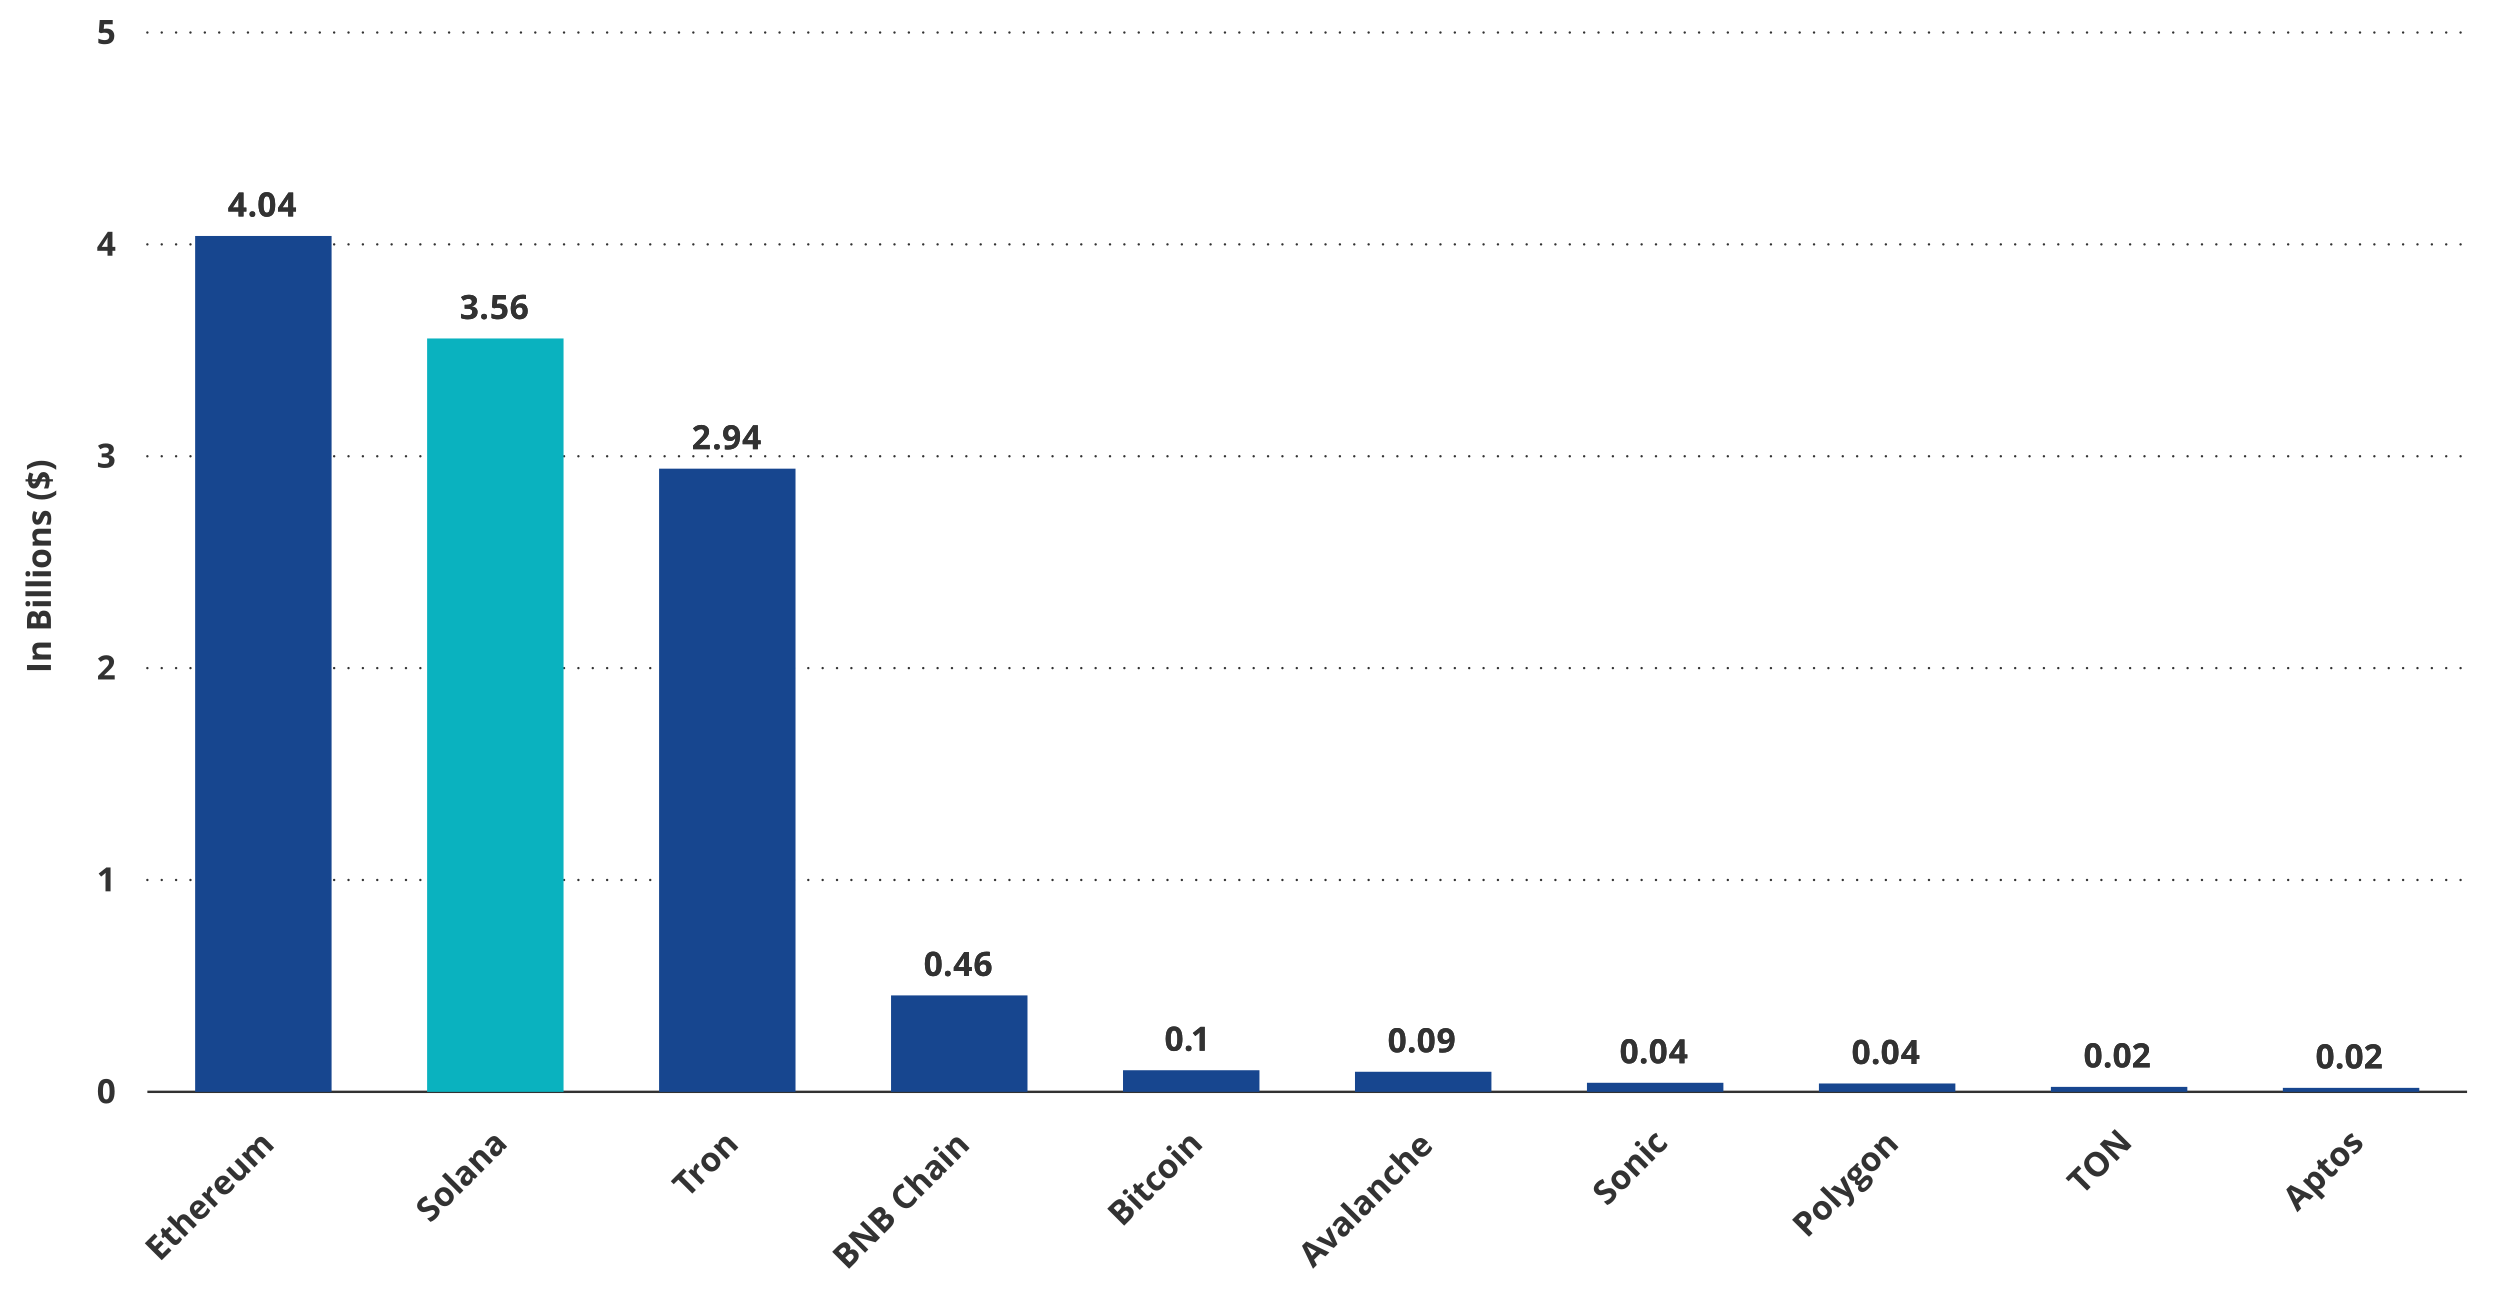 <?xml version="1.0" encoding="UTF-8"?>
<svg id="Layout" xmlns="http://www.w3.org/2000/svg" width="1044" height="540" viewBox="0 0 1044 540">
  <defs>
    <style>
      .cls-1 {
        isolation: isolate;
      }

      .cls-2 {
        fill: #17468f;
      }

      .cls-2, .cls-3, .cls-4 {
        stroke-width: 0px;
      }

      .cls-3 {
        fill: #0ab2bf;
      }

      .cls-4 {
        fill: #323232;
      }

      .cls-5 {
        stroke-dasharray: 0 0 0 6;
        stroke-linecap: round;
        stroke-linejoin: round;
      }

      .cls-5, .cls-6 {
        fill: none;
        stroke: #323232;
      }

      .cls-6 {
        stroke-miterlimit: 10;
      }
    </style>
  </defs>
  <g>
    <line class="cls-6" x1="61.54" y1="455.95" x2="1030.25" y2="455.95"/>
    <line class="cls-5" x1="61.54" y1="367.48" x2="1030.25" y2="367.48"/>
    <line class="cls-5" x1="61.54" y1="279" x2="1030.25" y2="279"/>
    <line class="cls-5" x1="61.54" y1="190.53" x2="1030.25" y2="190.53"/>
    <line class="cls-5" x1="61.54" y1="102.05" x2="1030.25" y2="102.05"/>
    <line class="cls-5" x1="61.54" y1="13.58" x2="1030.25" y2="13.58"/>
  </g>
  <g>
    <g class="cls-1">
      <g class="cls-1">
        <path class="cls-4" d="M71.6,522.2l-4.07,4.07-7.07-7.07,4.07-4.07,1.23,1.23-2.57,2.57,1.55,1.55,2.39-2.39,1.23,1.23-2.39,2.39,1.82,1.82,2.57-2.57,1.24,1.24Z"/>
        <path class="cls-4" d="M74.16,517.48c.16-.16.3-.33.42-.52.12-.19.23-.38.34-.58l1.1,1.1c-.09.23-.22.48-.41.76-.19.28-.42.56-.7.84-.32.32-.66.56-1.03.71-.36.15-.74.17-1.15.06-.41-.11-.84-.4-1.31-.87l-2.61-2.61-.71.71-.62-.62.32-1.31-.72-1.57.94-.94,1.15,1.15,1.51-1.51,1.11,1.11-1.51,1.51,2.61,2.61c.21.21.42.3.64.29.22-.02.43-.12.62-.31Z"/>
        <path class="cls-4" d="M71.18,507.57l1.53,1.53c.27.27.51.53.74.79.22.26.38.44.47.55l.08-.08c-.07-.3-.08-.59-.04-.87.04-.28.13-.54.27-.79.14-.25.32-.48.54-.71.39-.39.8-.66,1.23-.81.43-.15.87-.16,1.32-.03.45.13.91.43,1.38.89l3.52,3.52-1.47,1.47-3.16-3.16c-.39-.39-.75-.61-1.09-.66-.34-.06-.66.07-.95.36-.3.3-.46.6-.5.91-.03.31.05.63.24.97.19.34.48.7.87,1.08l2.54,2.54-1.47,1.47-7.52-7.52,1.47-1.47Z"/>
        <path class="cls-4" d="M80.42,502.37c.5-.5,1.03-.83,1.58-1,.55-.17,1.11-.17,1.67,0,.56.17,1.1.51,1.63,1.04l.72.72-3.48,3.49c.43.4.88.6,1.35.6.47,0,.91-.2,1.33-.62.34-.34.63-.7.84-1.05s.4-.76.57-1.2l1.14,1.14c-.14.4-.32.78-.55,1.13-.23.35-.55.74-.97,1.15-.54.54-1.12.92-1.74,1.14-.62.22-1.25.24-1.9.07s-1.28-.57-1.9-1.19-1.05-1.27-1.26-1.9c-.21-.64-.22-1.25-.05-1.84.17-.59.51-1.15,1.02-1.66ZM81.48,503.41c-.29.29-.43.62-.44.99s.18.77.54,1.19l2.07-2.07c-.22-.22-.46-.37-.7-.47-.25-.09-.5-.12-.74-.07-.25.05-.49.19-.72.42Z"/>
        <path class="cls-4" d="M87.07,495.72c.07-.07.16-.16.27-.25.11-.09.2-.16.27-.21l1.27,1.49c-.06.03-.15.09-.24.17-.1.08-.18.15-.24.22-.19.19-.35.4-.48.63-.13.23-.21.47-.25.71-.03.25,0,.5.09.76.09.26.27.51.52.77l2.75,2.75-1.47,1.47-5.4-5.4,1.12-1.12,1.13.69.07-.07c-.08-.29-.11-.59-.11-.9,0-.31.07-.62.18-.91.11-.3.29-.56.53-.8Z"/>
        <path class="cls-4" d="M90.73,492.06c.5-.5,1.03-.83,1.58-1,.55-.17,1.11-.17,1.67,0,.56.17,1.1.51,1.63,1.04l.72.72-3.48,3.49c.43.4.88.6,1.35.6.47,0,.91-.2,1.33-.62.34-.34.63-.7.84-1.05s.4-.76.57-1.2l1.14,1.14c-.14.4-.32.78-.55,1.13-.23.35-.55.74-.97,1.15-.54.54-1.12.92-1.74,1.14-.62.22-1.25.24-1.9.07s-1.28-.57-1.9-1.19-1.05-1.27-1.26-1.9c-.21-.64-.22-1.25-.05-1.84.17-.59.51-1.15,1.02-1.66ZM91.79,493.1c-.29.29-.43.62-.44.99s.17.77.54,1.19l2.07-2.07c-.22-.22-.46-.37-.7-.47-.25-.09-.5-.12-.75-.07-.25.05-.49.19-.72.42Z"/>
        <path class="cls-4" d="M99.41,483.58l5.4,5.4-1.13,1.13-.89-.49-.08.08c.07.3.07.59.01.88-.06.29-.16.57-.32.83-.16.26-.34.51-.57.73-.39.39-.79.66-1.22.8-.42.15-.86.16-1.31.03-.45-.13-.91-.43-1.37-.89l-3.52-3.52,1.47-1.47,3.16,3.16c.39.39.75.61,1.08.67.34.06.65-.06.96-.37.3-.3.47-.6.5-.91.03-.31-.05-.63-.25-.97-.2-.33-.49-.69-.87-1.08l-2.54-2.54,1.47-1.47Z"/>
        <path class="cls-4" d="M107.12,475.66c.61-.61,1.23-.92,1.86-.92.63,0,1.29.35,1.98,1.04l3.52,3.52-1.48,1.48-3.16-3.16c-.39-.39-.74-.61-1.07-.68-.33-.06-.63.04-.91.32-.39.39-.53.81-.41,1.25.12.44.43.92.95,1.44l2.71,2.71-1.47,1.47-3.16-3.16c-.26-.26-.5-.44-.73-.56-.23-.12-.45-.16-.66-.13s-.4.14-.59.33c-.27.27-.42.56-.44.85-.02.29.07.61.27.94.2.33.49.69.87,1.07l2.54,2.54-1.47,1.47-5.4-5.4,1.13-1.13.89.49.08-.08c-.08-.3-.09-.59-.04-.87.05-.28.15-.55.29-.8.15-.25.32-.49.53-.69.4-.4.8-.67,1.2-.81.41-.15.82-.16,1.24-.04l.13-.13c-.12-.44-.09-.87.08-1.29.17-.42.41-.79.72-1.1Z"/>
      </g>
    </g>
    <g class="cls-1">
      <g class="cls-1">
        <path class="cls-4" d="M182.73,504.01c.42.42.68.88.79,1.4.11.51.05,1.05-.17,1.6-.22.56-.61,1.11-1.16,1.67-.24.25-.5.47-.77.67-.27.2-.54.38-.81.53-.28.15-.56.28-.85.38l-1.39-1.39c.48-.19.96-.4,1.45-.64.48-.24.9-.54,1.25-.89.25-.25.41-.47.5-.69.09-.21.1-.41.06-.59-.04-.18-.14-.34-.29-.49-.18-.18-.39-.27-.63-.28-.25,0-.53.04-.84.14-.32.1-.67.22-1.06.35-.24.09-.52.17-.82.25-.31.08-.63.13-.96.14-.33.01-.67-.04-1.01-.16-.34-.12-.67-.34-1-.66-.42-.42-.69-.88-.79-1.37s-.06-1,.14-1.52c.2-.52.54-1.02,1.03-1.51.37-.37.76-.67,1.18-.92.42-.25.89-.47,1.42-.68l.68,1.65c-.46.19-.85.38-1.18.57-.33.19-.63.41-.9.68-.19.19-.32.38-.39.57-.07.19-.09.38-.05.55.04.18.13.33.27.48.17.17.36.26.57.28.21.02.47-.02.78-.11.3-.09.68-.21,1.11-.37.53-.19,1.02-.32,1.46-.39.44-.07.86-.05,1.24.06.39.11.77.35,1.14.72Z"/>
        <path class="cls-4" d="M188.13,497.11c.45.45.79.91,1.02,1.38.23.47.35.94.35,1.41.01.47-.09.93-.29,1.38-.2.45-.51.87-.91,1.28-.38.38-.79.67-1.23.86-.44.2-.9.29-1.37.28-.47,0-.95-.12-1.42-.34-.48-.22-.94-.56-1.39-1.01-.6-.6-1-1.21-1.2-1.84-.2-.63-.22-1.25-.04-1.86s.54-1.19,1.08-1.73c.51-.51,1.06-.85,1.67-1.02.61-.18,1.23-.17,1.87.02s1.26.59,1.86,1.19ZM184.4,500.85c.35.35.69.61,1.01.78.32.17.62.23.91.18.29-.04.56-.2.83-.46.26-.26.41-.53.45-.82.04-.29-.02-.59-.19-.9-.17-.32-.43-.65-.78-1.01s-.69-.62-1-.78c-.31-.16-.61-.22-.9-.17-.28.04-.56.2-.82.46-.39.39-.54.81-.45,1.25.09.44.41.93.94,1.47Z"/>
        <path class="cls-4" d="M193.51,497.16l-1.47,1.47-7.52-7.52,1.47-1.47,7.52,7.52Z"/>
        <path class="cls-4" d="M191.69,487.95c.73-.73,1.44-1.12,2.14-1.19s1.38.22,2.02.86l3.6,3.6-1.03,1.03-1.02-.45-.04.04c.04.35.04.66,0,.95-.04.28-.13.56-.29.83s-.38.55-.68.85c-.32.32-.67.54-1.04.67s-.76.14-1.16.03c-.4-.11-.79-.36-1.18-.75-.57-.57-.8-1.2-.67-1.87.13-.67.58-1.43,1.36-2.26l.91-.97-.24-.24c-.28-.28-.57-.42-.85-.4-.28.02-.55.16-.82.42-.26.26-.48.55-.66.88-.18.33-.34.67-.47,1.03l-1.48-.51c.14-.44.34-.88.61-1.32.27-.44.59-.85.97-1.23ZM195.49,490.17l-.55.59c-.46.49-.71.91-.74,1.25-.03.34.09.64.35.9.23.23.45.32.68.28.23-.04.45-.16.66-.37.32-.32.49-.68.52-1.08.03-.41-.13-.78-.47-1.12l-.44-.45Z"/>
        <path class="cls-4" d="M198.47,481.19c.58-.58,1.2-.88,1.86-.92.67-.04,1.34.29,2.04.98l3.52,3.52-1.47,1.47-3.16-3.16c-.39-.39-.75-.61-1.08-.67-.34-.06-.66.07-.96.37-.45.45-.61.91-.46,1.38.14.47.5,1,1.08,1.57l2.54,2.54-1.47,1.47-5.4-5.4,1.13-1.13.89.49.08-.08c-.07-.3-.08-.6-.02-.89.06-.29.16-.57.32-.83.16-.27.35-.51.57-.74Z"/>
        <path class="cls-4" d="M204.03,475.61c.73-.73,1.44-1.12,2.14-1.19s1.38.22,2.02.86l3.6,3.6-1.03,1.03-1.02-.45-.04.04c.04.35.04.66,0,.95-.04.28-.13.56-.29.83-.15.27-.38.55-.68.85-.32.32-.67.54-1.04.67s-.76.14-1.16.03c-.4-.11-.79-.36-1.18-.75-.57-.57-.79-1.2-.67-1.87.13-.67.58-1.43,1.36-2.26l.91-.97-.24-.24c-.28-.28-.57-.42-.85-.4s-.55.16-.82.42c-.26.26-.48.55-.66.88-.18.32-.34.67-.47,1.03l-1.48-.51c.14-.44.34-.88.61-1.32.27-.44.59-.85.97-1.23ZM207.83,477.84l-.55.59c-.46.49-.71.91-.74,1.25-.03.34.09.64.35.9.23.23.45.32.68.28s.45-.16.66-.37c.32-.32.49-.68.52-1.08.03-.4-.13-.78-.47-1.12l-.44-.45Z"/>
      </g>
    </g>
    <g class="cls-1">
      <g class="cls-1">
        <path class="cls-4" d="M290.6,496.94l-1.5,1.5-5.82-5.82-1.92,1.92-1.25-1.25,5.34-5.34,1.25,1.25-1.92,1.92,5.82,5.82Z"/>
        <path class="cls-4" d="M290.34,486.19c.07-.07.16-.16.27-.25.11-.09.2-.16.27-.21l1.27,1.49c-.06.03-.15.09-.24.17-.1.08-.18.15-.24.22-.19.19-.35.4-.48.63-.13.23-.21.46-.25.71s0,.5.09.76c.09.26.27.51.52.77l2.75,2.75-1.47,1.47-5.4-5.4,1.12-1.12,1.13.69.07-.07c-.08-.29-.11-.59-.11-.9,0-.31.07-.62.18-.91.11-.3.29-.56.53-.8Z"/>
        <path class="cls-4" d="M299.48,482.64c.45.45.79.91,1.02,1.38.23.47.35.94.35,1.41,0,.47-.09.93-.29,1.38-.2.45-.51.87-.91,1.28-.38.38-.79.67-1.23.86s-.9.29-1.37.28c-.47,0-.95-.12-1.42-.34s-.94-.56-1.39-1.01c-.6-.6-1-1.21-1.2-1.84-.2-.63-.22-1.25-.04-1.86.18-.61.54-1.19,1.08-1.73.51-.51,1.06-.85,1.67-1.02.61-.17,1.23-.17,1.87.02.64.19,1.26.59,1.86,1.19ZM295.74,486.38c.35.35.69.61,1.01.78.32.17.62.23.91.18.29-.04.56-.2.83-.46s.41-.53.45-.82-.02-.59-.19-.9-.43-.65-.78-1.01c-.36-.36-.69-.62-1-.78-.31-.16-.61-.22-.9-.17-.28.05-.56.2-.82.46-.39.39-.54.81-.45,1.25.09.44.41.93.94,1.47Z"/>
        <path class="cls-4" d="M300.93,475.6c.58-.58,1.2-.88,1.86-.92.66-.04,1.34.29,2.04.98l3.52,3.52-1.47,1.47-3.16-3.16c-.39-.39-.75-.61-1.09-.67s-.66.07-.95.37c-.45.45-.61.91-.46,1.38.14.47.5.99,1.08,1.57l2.54,2.54-1.47,1.47-5.4-5.4,1.13-1.13.89.49.08-.08c-.07-.3-.08-.6-.02-.89.06-.29.16-.57.32-.83.16-.27.35-.51.57-.74Z"/>
      </g>
    </g>
    <g class="cls-1">
      <g class="cls-1">
        <path class="cls-4" d="M347.51,522.77l2.2-2.2c.94-.94,1.79-1.52,2.53-1.74.75-.22,1.45,0,2.12.67.27.27.47.55.6.85.13.3.18.6.16.9s-.13.59-.32.86l.05.05c.28-.19.58-.32.89-.39.31-.07.63-.05.97.06.34.11.69.35,1.06.72.43.43.69.9.79,1.42.1.52.03,1.05-.19,1.6-.23.55-.6,1.09-1.14,1.63l-2.64,2.64-7.07-7.07ZM351.8,524.07l.87-.87c.44-.43.67-.8.7-1.11.03-.3-.09-.59-.36-.86-.27-.27-.56-.37-.88-.29-.32.08-.69.33-1.12.76l-.79.79,1.57,1.57ZM352.99,525.26l1.84,1.84.98-.98c.45-.45.68-.85.68-1.2,0-.35-.14-.67-.44-.97-.17-.17-.37-.29-.58-.34s-.44-.03-.7.08c-.26.11-.54.32-.86.64l-.93.93Z"/>
        <path class="cls-4" d="M367.53,516.88l-1.9,1.9-8.42-2.27-.04.04c.23.21.47.42.71.64.24.22.47.43.7.65.23.21.47.43.7.64l3.33,3.33-1.34,1.34-7.07-7.07,1.89-1.89,8.36,2.22.03-.03c-.23-.21-.45-.42-.68-.63-.23-.21-.45-.41-.67-.62-.22-.21-.45-.42-.67-.62l-3.35-3.35,1.35-1.35,7.07,7.07Z"/>
        <path class="cls-4" d="M362.24,508.04l2.2-2.2c.94-.94,1.79-1.52,2.53-1.74.75-.22,1.45,0,2.12.67.27.27.47.55.6.85.13.3.18.6.16.9-.02.3-.13.59-.32.86l.05.05c.28-.19.58-.32.89-.39.31-.07.63-.05.97.05.34.11.69.35,1.06.72.43.43.69.9.79,1.42.1.52.03,1.05-.19,1.6-.23.55-.61,1.09-1.14,1.63l-2.64,2.64-7.07-7.07ZM366.53,509.34l.87-.87c.44-.43.67-.8.7-1.11.03-.3-.09-.59-.36-.86-.27-.27-.56-.37-.88-.29-.32.08-.69.33-1.12.76l-.79.79,1.57,1.57ZM367.72,510.53l1.84,1.84.98-.98c.45-.45.68-.85.68-1.2,0-.35-.14-.67-.44-.97-.17-.17-.37-.29-.58-.34-.21-.05-.44-.03-.7.08-.26.11-.54.32-.86.64l-.93.93Z"/>
        <path class="cls-4" d="M375.61,496.96c-.29.29-.48.6-.6.93-.11.33-.13.68-.07,1.04.06.36.2.73.42,1.1.22.37.51.75.88,1.12.5.5.99.86,1.46,1.09.48.23.94.31,1.39.23.45-.08.88-.32,1.29-.73.29-.29.54-.61.77-.96.22-.35.45-.76.67-1.22l1.26,1.26c-.18.44-.4.84-.65,1.2-.25.36-.56.73-.94,1.1-.73.73-1.48,1.18-2.25,1.34-.77.17-1.54.09-2.31-.23-.77-.32-1.52-.84-2.24-1.56-.54-.54-.95-1.1-1.25-1.69-.3-.59-.47-1.19-.52-1.79-.04-.61.05-1.2.29-1.79s.62-1.15,1.16-1.69c.35-.35.75-.66,1.19-.92.44-.26.9-.48,1.38-.65l.73,1.7c-.39.14-.77.29-1.13.47s-.67.39-.93.65Z"/>
        <path class="cls-4" d="M378.61,490.76l1.53,1.53c.27.27.51.53.74.79.22.26.38.44.47.55l.08-.08c-.07-.3-.08-.59-.04-.87.04-.28.13-.54.27-.79.14-.25.32-.48.54-.71.39-.39.8-.66,1.23-.81.43-.15.87-.16,1.32-.03.45.13.91.43,1.38.89l3.52,3.52-1.47,1.47-3.16-3.16c-.39-.39-.75-.61-1.09-.66-.34-.06-.66.07-.95.36-.3.3-.46.6-.5.91-.03.31.05.63.24.97.19.34.48.7.87,1.08l2.54,2.54-1.47,1.47-7.52-7.52,1.47-1.47Z"/>
        <path class="cls-4" d="M387.79,485.59c.73-.72,1.44-1.12,2.14-1.19.7-.07,1.38.22,2.02.86l3.6,3.6-1.03,1.03-1.02-.45-.04.04c.04.35.04.66,0,.95s-.13.56-.29.83c-.15.27-.38.55-.68.85-.32.32-.67.54-1.04.67-.38.13-.76.14-1.16.03-.4-.11-.79-.36-1.18-.75-.57-.57-.8-1.2-.67-1.87.13-.67.58-1.43,1.36-2.26l.91-.97-.24-.24c-.28-.28-.57-.42-.85-.4-.28.02-.55.16-.82.42-.26.26-.48.56-.66.88-.18.33-.33.67-.47,1.04l-1.48-.51c.14-.44.34-.88.61-1.32.27-.44.59-.85.97-1.24ZM391.58,487.82l-.55.59c-.46.49-.71.91-.74,1.25-.03.34.09.64.35.9.23.23.45.32.68.28.23-.04.45-.16.66-.37.32-.32.49-.68.52-1.08.03-.41-.13-.78-.47-1.12l-.44-.44Z"/>
        <path class="cls-4" d="M390.21,479.16c.22-.22.46-.36.72-.41.26-.06.53.05.81.33.27.27.38.54.33.81-.05.26-.19.5-.41.72-.22.22-.46.36-.72.41-.26.05-.53-.06-.8-.33-.28-.28-.39-.54-.33-.8.06-.26.19-.5.42-.72ZM393.06,480.55l5.4,5.4-1.47,1.47-5.4-5.4,1.47-1.47Z"/>
        <path class="cls-4" d="M397.5,475.9c.58-.58,1.2-.88,1.86-.92.66-.04,1.34.29,2.04.98l3.52,3.52-1.47,1.47-3.16-3.16c-.39-.39-.75-.61-1.09-.67s-.65.07-.95.37c-.45.45-.61.91-.46,1.38.14.47.5.99,1.08,1.57l2.54,2.54-1.47,1.47-5.4-5.4,1.13-1.13.89.49.08-.08c-.07-.3-.08-.6-.02-.89.06-.29.16-.57.32-.83s.35-.51.57-.74Z"/>
      </g>
    </g>
    <g class="cls-1">
      <g class="cls-1">
        <path class="cls-4" d="M462.38,504.77l2.2-2.2c.94-.94,1.79-1.52,2.53-1.74.75-.22,1.45,0,2.12.67.27.27.47.55.6.85.13.3.18.6.16.9-.02.3-.13.59-.32.86l.05.05c.28-.19.58-.32.89-.39.31-.07.63-.05.97.06.34.11.69.35,1.06.72.43.43.69.9.79,1.42.1.52.03,1.05-.19,1.6-.23.55-.61,1.09-1.14,1.63l-2.64,2.64-7.07-7.07ZM466.67,506.07l.87-.87c.44-.43.67-.8.7-1.11.03-.31-.09-.59-.36-.86s-.56-.37-.88-.29c-.32.08-.69.33-1.12.76l-.79.79,1.57,1.57ZM467.86,507.26l1.84,1.84.98-.98c.45-.45.68-.85.68-1.2,0-.35-.14-.67-.44-.97-.17-.17-.37-.29-.57-.34-.21-.05-.44-.03-.7.08-.26.11-.54.32-.86.64l-.93.93Z"/>
        <path class="cls-4" d="M469.21,497.03c.22-.22.46-.36.72-.41.26-.05.53.05.81.33.27.27.38.54.33.8s-.19.5-.41.72c-.22.22-.46.36-.72.41-.26.05-.53-.06-.8-.33-.28-.28-.39-.54-.33-.8.06-.26.19-.5.42-.72ZM472.06,498.41l5.4,5.4-1.47,1.47-5.4-5.4,1.47-1.47Z"/>
        <path class="cls-4" d="M480.15,498.97c.16-.16.3-.33.42-.52s.23-.38.34-.58l1.1,1.1c-.09.23-.22.48-.41.76s-.42.56-.7.84c-.32.32-.66.56-1.03.71-.36.15-.74.17-1.15.06-.41-.11-.84-.4-1.31-.87l-2.61-2.61-.71.71-.62-.62.32-1.31-.72-1.57.94-.94,1.15,1.15,1.51-1.51,1.11,1.11-1.51,1.51,2.61,2.61c.21.21.42.3.64.29.22-.02.43-.12.62-.31Z"/>
        <path class="cls-4" d="M485.5,495.97c-.54.54-1.09.89-1.66,1.08-.57.18-1.16.17-1.77-.04s-1.23-.64-1.87-1.28c-.66-.66-1.09-1.31-1.28-1.95-.19-.64-.19-1.26.01-1.85s.56-1.15,1.09-1.68c.37-.37.73-.66,1.08-.86.35-.2.67-.35.97-.45l.71,1.58c-.33.14-.62.28-.88.42-.26.14-.49.31-.69.51-.26.26-.41.53-.46.83-.05.29,0,.6.16.92.16.33.42.67.78,1.04s.7.61,1.02.75c.33.14.63.19.92.13.29-.06.55-.21.8-.45.31-.31.54-.62.69-.94.16-.32.27-.67.35-1.04l1.26,1.26c-.08.37-.22.71-.4,1.01-.18.31-.46.65-.84,1.03Z"/>
        <path class="cls-4" d="M490.4,485.46c.45.45.79.91,1.02,1.38.23.47.35.94.35,1.41,0,.47-.09.93-.29,1.38-.2.45-.51.87-.91,1.28-.38.38-.79.67-1.23.86-.44.2-.9.29-1.37.28-.47,0-.95-.12-1.42-.34-.48-.22-.94-.56-1.39-1.01-.6-.6-1-1.21-1.2-1.84-.2-.63-.22-1.25-.04-1.86.18-.61.54-1.19,1.08-1.73.51-.51,1.06-.85,1.67-1.02.61-.18,1.23-.17,1.87.02.64.19,1.26.59,1.86,1.19ZM486.67,489.19c.35.35.69.61,1.01.78.32.17.62.23.91.18s.56-.2.83-.46c.26-.26.41-.53.45-.82.04-.29-.02-.59-.19-.9s-.43-.65-.78-1.01-.69-.62-1-.78c-.31-.16-.61-.22-.89-.17s-.56.2-.82.46c-.39.39-.54.81-.45,1.25.09.44.41.93.94,1.47Z"/>
        <path class="cls-4" d="M487.49,478.75c.22-.22.46-.36.72-.41.26-.06.53.05.81.33.27.27.38.54.33.81-.05.26-.19.5-.41.72s-.46.36-.72.41c-.26.05-.53-.06-.8-.33-.28-.28-.39-.54-.33-.8.06-.26.19-.5.42-.72ZM490.34,480.13l5.4,5.4-1.47,1.47-5.4-5.4,1.47-1.47Z"/>
        <path class="cls-4" d="M494.79,475.48c.58-.58,1.2-.88,1.86-.92.66-.04,1.34.29,2.04.98l3.52,3.52-1.47,1.47-3.16-3.16c-.39-.39-.75-.61-1.08-.66s-.66.06-.96.36c-.45.45-.61.91-.46,1.38.14.47.5.99,1.08,1.57l2.54,2.54-1.47,1.47-5.4-5.4,1.13-1.13.89.49.08-.08c-.07-.3-.08-.6-.02-.89.06-.29.16-.57.32-.83.16-.26.35-.51.57-.74Z"/>
      </g>
    </g>
    <g class="cls-1">
      <g class="cls-1">
        <path class="cls-4" d="M553.52,524.64l-2.19-1.17-2.58,2.58,1.17,2.19-1.61,1.61-4.6-9.59,1.83-1.83,9.6,4.59-1.61,1.61ZM549.71,522.57l-2.16-1.13c-.14-.08-.33-.18-.55-.29-.23-.12-.45-.24-.69-.37-.23-.12-.43-.24-.59-.34.1.16.22.37.36.62.14.25.27.49.39.71.12.23.21.39.26.48l1.14,2.15,1.84-1.84Z"/>
        <path class="cls-4" d="M557.01,521.14l-7.46-3.35,1.54-1.54,4.12,2.04c.24.12.47.27.71.43.23.17.44.32.61.47l.04-.04c-.16-.18-.32-.39-.48-.62s-.29-.47-.41-.71l-2.04-4.12,1.54-1.54,3.35,7.46-1.51,1.51Z"/>
        <path class="cls-4" d="M557.98,509.14c.73-.72,1.44-1.12,2.14-1.19.7-.07,1.38.22,2.02.86l3.6,3.6-1.03,1.03-1.02-.45-.04.04c.04.35.04.66,0,.95s-.13.56-.29.83c-.15.27-.38.55-.68.85-.32.32-.67.54-1.04.67-.38.13-.76.14-1.16.03-.4-.11-.79-.36-1.18-.75-.57-.57-.79-1.2-.66-1.87.13-.67.58-1.43,1.36-2.26l.91-.97-.24-.24c-.28-.28-.57-.42-.85-.4-.28.02-.55.16-.82.42-.26.26-.48.55-.66.88-.18.33-.33.67-.47,1.03l-1.48-.51c.14-.44.34-.88.61-1.32.27-.44.59-.86.97-1.24ZM561.78,511.37l-.55.59c-.46.49-.71.91-.74,1.25-.03.34.09.64.35.9.23.22.45.32.68.28s.45-.16.66-.38c.32-.32.49-.67.52-1.08.03-.4-.13-.78-.47-1.12l-.44-.44Z"/>
        <path class="cls-4" d="M568.66,509.49l-1.47,1.47-7.52-7.52,1.47-1.47,7.52,7.52Z"/>
        <path class="cls-4" d="M566.85,500.27c.73-.72,1.44-1.12,2.14-1.19.7-.07,1.38.22,2.02.86l3.6,3.6-1.03,1.03-1.02-.45-.04.04c.04.35.04.66,0,.95s-.13.56-.29.83c-.15.27-.38.55-.68.85-.32.32-.67.54-1.04.67-.38.13-.76.14-1.16.03-.4-.11-.79-.36-1.18-.75-.57-.57-.8-1.2-.67-1.87.13-.67.58-1.43,1.36-2.26l.91-.97-.24-.24c-.28-.28-.57-.42-.85-.4s-.55.16-.82.42-.48.55-.66.88c-.18.33-.33.67-.47,1.03l-1.48-.51c.14-.44.34-.88.61-1.32.27-.44.59-.85.97-1.24ZM570.64,502.5l-.55.59c-.46.49-.71.91-.74,1.25-.03.34.09.64.35.9.23.23.45.32.68.28.23-.04.45-.16.66-.37.32-.32.49-.68.52-1.08.03-.41-.13-.78-.47-1.12l-.44-.44Z"/>
        <path class="cls-4" d="M573.62,493.52c.58-.58,1.2-.88,1.86-.92.67-.04,1.34.29,2.04.98l3.52,3.52-1.47,1.47-3.16-3.16c-.39-.39-.75-.61-1.09-.67s-.65.07-.95.36c-.45.45-.61.91-.46,1.38.14.47.5,1,1.08,1.57l2.54,2.54-1.47,1.47-5.4-5.4,1.13-1.13.89.49.08-.08c-.07-.3-.08-.6-.02-.89.06-.29.16-.57.32-.83.16-.27.35-.51.57-.74Z"/>
        <path class="cls-4" d="M584.84,493.51c-.54.54-1.09.89-1.66,1.08-.57.18-1.16.17-1.77-.05s-1.23-.64-1.87-1.28c-.66-.66-1.09-1.31-1.28-1.95s-.19-1.26.01-1.85c.2-.59.56-1.16,1.09-1.68.37-.37.73-.66,1.08-.86.35-.2.67-.35.97-.45l.71,1.58c-.33.14-.62.28-.88.42-.26.14-.49.31-.69.51-.26.26-.41.53-.46.82-.05.29,0,.6.16.93.16.33.42.67.78,1.03.36.36.7.61,1.02.75.33.14.63.19.92.13.29-.06.55-.21.8-.45.31-.31.54-.62.69-.94.16-.32.27-.67.35-1.04l1.26,1.26c-.08.37-.22.71-.4,1.02-.18.31-.46.65-.84,1.03Z"/>
        <path class="cls-4" d="M581.54,481.57l1.53,1.53c.27.27.51.53.74.79.22.26.38.44.47.55l.08-.08c-.07-.3-.08-.59-.04-.87.04-.28.13-.54.27-.79.14-.25.32-.48.54-.71.39-.39.8-.66,1.23-.82.43-.15.87-.16,1.32-.03.45.13.91.43,1.38.89l3.52,3.52-1.47,1.47-3.16-3.16c-.39-.39-.75-.61-1.09-.66-.34-.06-.66.07-.95.36s-.46.6-.5.91c-.03.31.05.63.24.97.19.34.48.7.87,1.08l2.54,2.54-1.47,1.47-7.52-7.52,1.47-1.47Z"/>
        <path class="cls-4" d="M590.78,476.36c.5-.5,1.03-.83,1.58-1,.55-.17,1.11-.17,1.67,0,.56.17,1.1.51,1.63,1.04l.72.71-3.48,3.49c.43.4.88.6,1.35.6.47,0,.91-.2,1.33-.62.34-.34.62-.7.84-1.05.22-.36.4-.76.56-1.2l1.14,1.14c-.14.4-.32.78-.55,1.13-.23.35-.55.74-.97,1.15-.54.54-1.12.92-1.74,1.14s-1.25.24-1.9.07c-.65-.17-1.28-.57-1.9-1.19s-1.05-1.27-1.26-1.9c-.21-.63-.22-1.25-.05-1.84.17-.59.51-1.15,1.02-1.66ZM591.84,477.4c-.29.29-.43.62-.44.99,0,.37.18.77.54,1.19l2.07-2.07c-.22-.22-.46-.37-.7-.47-.25-.1-.49-.12-.74-.07-.25.05-.49.19-.72.42Z"/>
      </g>
    </g>
    <g class="cls-1">
      <g class="cls-1">
        <path class="cls-4" d="M674.14,496.96c.42.42.68.88.79,1.4.11.51.05,1.05-.17,1.6-.22.56-.61,1.11-1.16,1.67-.24.25-.5.47-.77.67s-.54.38-.81.53c-.28.15-.56.28-.85.38l-1.39-1.39c.48-.19.96-.4,1.44-.64.48-.24.9-.54,1.25-.89.24-.25.41-.47.5-.69.09-.21.1-.41.06-.59-.04-.18-.14-.34-.29-.49-.18-.18-.39-.27-.63-.28s-.53.04-.84.14c-.32.1-.67.22-1.06.35-.24.09-.52.17-.82.25-.31.08-.62.13-.96.14-.33.01-.67-.04-1.02-.16-.34-.12-.67-.34-1-.66-.42-.42-.69-.88-.79-1.37-.11-.49-.06-1,.14-1.52.2-.52.54-1.02,1.03-1.51.37-.37.76-.67,1.18-.92.42-.25.89-.47,1.42-.68l.68,1.65c-.46.19-.85.38-1.18.57-.33.19-.63.41-.9.68-.19.19-.32.38-.39.57-.07.19-.09.38-.05.55s.13.33.27.48c.17.17.36.26.57.28.21.02.47-.02.77-.11.3-.09.68-.21,1.11-.37.53-.19,1.02-.32,1.46-.39.44-.07.86-.05,1.24.06.39.11.77.35,1.14.72Z"/>
        <path class="cls-4" d="M679.54,490.06c.45.45.79.91,1.02,1.38.23.47.35.94.35,1.41s-.09.93-.29,1.38c-.2.45-.51.87-.91,1.28-.38.38-.79.67-1.23.86-.44.2-.9.29-1.37.28-.47,0-.95-.12-1.42-.34-.48-.22-.94-.56-1.39-1.01-.6-.6-1-1.21-1.2-1.84-.2-.63-.22-1.25-.04-1.86.18-.61.54-1.19,1.08-1.73.51-.51,1.06-.85,1.67-1.02.61-.17,1.23-.17,1.87.02.64.19,1.26.59,1.86,1.19ZM675.8,493.8c.35.35.69.61,1.01.78.32.17.62.23.91.18s.56-.2.83-.46c.26-.26.41-.53.45-.82.04-.29-.02-.59-.19-.9-.17-.32-.43-.65-.78-1.01s-.69-.62-1-.78c-.31-.16-.61-.22-.89-.17s-.56.2-.82.46c-.39.39-.54.81-.45,1.25s.41.93.94,1.47Z"/>
        <path class="cls-4" d="M680.99,483.02c.58-.58,1.2-.88,1.86-.92.66-.04,1.34.29,2.04.98l3.52,3.52-1.47,1.47-3.16-3.16c-.39-.39-.75-.61-1.08-.66s-.66.07-.95.37c-.45.45-.61.91-.46,1.38.14.47.5,1,1.08,1.57l2.54,2.54-1.47,1.47-5.4-5.4,1.13-1.13.89.49.08-.08c-.07-.3-.08-.6-.02-.89.06-.29.16-.57.32-.83s.35-.51.57-.74Z"/>
        <path class="cls-4" d="M683.08,476.9c.22-.22.46-.36.72-.41.26-.06.53.05.81.33.27.27.38.54.33.81-.05.26-.19.5-.41.72-.22.22-.46.36-.72.41-.26.05-.53-.06-.8-.33-.28-.28-.39-.54-.33-.8.06-.26.19-.5.42-.72ZM685.93,478.29l5.4,5.4-1.47,1.47-5.4-5.4,1.47-1.47Z"/>
        <path class="cls-4" d="M695.13,480.08c-.54.53-1.09.89-1.66,1.07-.57.18-1.16.17-1.77-.04-.61-.21-1.23-.64-1.87-1.28-.66-.66-1.09-1.31-1.28-1.95-.19-.64-.19-1.26.01-1.85s.56-1.15,1.09-1.68c.37-.37.73-.66,1.08-.86.35-.2.67-.35.97-.45l.71,1.58c-.33.14-.62.28-.88.42-.26.14-.49.31-.69.51-.26.26-.41.53-.46.82-.05.29,0,.6.16.92.16.33.42.67.78,1.04s.7.61,1.02.75.63.19.92.13c.29-.06.55-.21.8-.45.31-.31.54-.62.69-.94.16-.32.27-.67.35-1.04l1.26,1.26c-.08.37-.22.71-.4,1.01-.18.31-.46.65-.84,1.03Z"/>
      </g>
    </g>
    <g class="cls-1">
      <g class="cls-1">
        <path class="cls-4" d="M750.62,507.15c.91-.91,1.77-1.38,2.58-1.41.81-.03,1.56.3,2.25.99.31.31.56.65.75,1.03.19.38.29.78.29,1.21,0,.43-.1.88-.32,1.36-.22.48-.59.98-1.11,1.49l-.64.64,2.51,2.51-1.5,1.5-7.07-7.07,2.26-2.26ZM751.77,508.45l-.68.68,2.1,2.1.49-.49c.28-.28.49-.56.62-.84.13-.28.18-.56.13-.83-.05-.27-.19-.53-.44-.78-.35-.35-.7-.51-1.07-.49-.36.02-.75.24-1.15.64Z"/>
        <path class="cls-4" d="M763.64,502.83c.45.45.79.91,1.02,1.38.23.47.35.94.35,1.41.01.47-.08.93-.29,1.38-.2.45-.5.87-.91,1.28-.38.38-.79.67-1.23.86s-.9.29-1.37.28c-.47,0-.95-.12-1.42-.34-.48-.22-.94-.56-1.39-1.01-.6-.6-1-1.21-1.2-1.84-.2-.63-.22-1.25-.04-1.86.18-.61.54-1.19,1.08-1.73.51-.51,1.06-.85,1.67-1.02.61-.18,1.23-.17,1.87.02.64.19,1.26.59,1.86,1.19ZM759.91,506.56c.35.35.69.61,1.01.78.32.17.62.23.91.18.29-.04.56-.19.83-.46s.41-.53.45-.82c.04-.29-.02-.59-.19-.9-.17-.32-.43-.65-.78-1.01s-.69-.62-1-.78c-.31-.16-.61-.22-.89-.17-.28.04-.56.2-.82.46-.39.39-.54.81-.45,1.25.09.44.41.93.94,1.47Z"/>
        <path class="cls-4" d="M769.02,502.88l-1.47,1.47-7.52-7.52,1.47-1.47,7.52,7.52Z"/>
        <path class="cls-4" d="M764.44,496.65l1.61-1.62,4.06,2.02c.13.07.25.14.38.21.12.08.25.16.37.25.12.09.25.19.37.29l.03-.03c-.16-.19-.29-.38-.41-.57-.12-.18-.22-.38-.32-.58l-2.04-4.04,1.58-1.58,3.81,8.38c.23.51.37,1,.39,1.48.03.47-.04.92-.2,1.33s-.42.79-.76,1.14c-.17.17-.32.3-.46.41-.14.1-.26.19-.37.26l-1.17-1.17c.08-.05.18-.12.3-.21.12-.09.23-.19.34-.3.21-.21.34-.43.4-.66.06-.24.07-.48.02-.72-.05-.25-.13-.49-.24-.72l-.18-.35-7.51-3.22Z"/>
        <path class="cls-4" d="M780.2,496.45c-.75.75-1.46,1.2-2.12,1.33-.66.13-1.23-.04-1.7-.51-.33-.33-.5-.7-.51-1.12-.02-.42.12-.88.42-1.36-.22.09-.45.11-.71.08-.26-.03-.47-.13-.64-.3-.21-.21-.32-.44-.34-.69-.02-.26.02-.56.11-.92-.41.16-.83.19-1.26.08-.44-.1-.84-.34-1.21-.71-.39-.39-.64-.81-.74-1.26-.1-.45-.06-.91.12-1.38.19-.48.51-.95.99-1.42.1-.1.22-.21.37-.33.15-.12.28-.23.41-.32.13-.09.22-.16.26-.19l1.89-1.88.75.75-.63,1.06c.2.04.38.11.56.21.17.1.34.22.49.37.58.58.83,1.23.75,1.96-.08.73-.48,1.45-1.2,2.17-.18.16-.35.31-.52.45-.02.13-.01.25.01.35.03.1.07.19.15.26s.16.1.27.09c.11-.01.23-.07.38-.16.15-.1.31-.24.49-.42l.92-.92c.59-.59,1.17-.92,1.74-.97.57-.06,1.09.16,1.59.65.63.63.86,1.39.68,2.26-.18.88-.76,1.81-1.75,2.79ZM775.44,491.09c.28-.28.39-.57.35-.87-.04-.3-.21-.6-.5-.89-.33-.33-.64-.5-.93-.53-.3-.03-.58.09-.85.36-.27.27-.39.55-.36.85.03.3.2.61.53.93.29.29.59.46.9.5.3.04.59-.08.87-.35ZM779.3,495.42c.35-.35.62-.69.81-1.01.19-.32.29-.61.3-.86.01-.26-.06-.47-.23-.64-.14-.13-.28-.2-.44-.2-.16,0-.33.06-.52.19s-.41.32-.66.56l-.76.76c-.18.18-.31.37-.4.57-.09.2-.12.4-.1.58.02.19.1.35.24.49.2.2.46.26.77.19.31-.08.64-.29.99-.64Z"/>
        <path class="cls-4" d="M783.96,482.51c.45.45.79.91,1.02,1.38.23.47.35.94.35,1.41.01.47-.08.93-.29,1.38-.2.45-.5.87-.91,1.28-.38.38-.79.67-1.23.86s-.9.29-1.37.28c-.47,0-.95-.12-1.42-.34-.47-.22-.94-.56-1.39-1.01-.6-.6-1-1.21-1.2-1.84-.2-.63-.22-1.25-.04-1.86.18-.61.54-1.19,1.08-1.73.51-.51,1.06-.85,1.67-1.02.61-.18,1.23-.17,1.87.02.64.19,1.26.59,1.86,1.19ZM780.22,486.25c.35.35.69.61,1.01.78.32.16.62.23.91.18.29-.04.56-.19.83-.46.26-.26.41-.54.45-.82.04-.28-.02-.59-.19-.9s-.43-.65-.78-1.01-.69-.62-1-.78c-.31-.16-.61-.22-.9-.17-.28.04-.56.2-.82.46-.39.39-.54.81-.45,1.25.09.44.4.93.94,1.47Z"/>
        <path class="cls-4" d="M785.41,475.47c.58-.58,1.2-.88,1.86-.92.66-.04,1.34.29,2.04.98l3.52,3.52-1.47,1.47-3.16-3.16c-.39-.39-.75-.61-1.09-.67s-.65.07-.95.37c-.45.45-.61.91-.46,1.38.14.47.5,1,1.08,1.57l2.54,2.54-1.47,1.47-5.4-5.4,1.13-1.13.89.49.08-.08c-.07-.3-.08-.6-.02-.89.06-.29.16-.57.32-.83.16-.27.35-.51.57-.74Z"/>
      </g>
    </g>
    <g class="cls-1">
      <g class="cls-1">
        <path class="cls-4" d="M873.06,495.71l-1.5,1.5-5.82-5.82-1.92,1.92-1.25-1.25,5.34-5.34,1.25,1.25-1.92,1.92,5.82,5.82Z"/>
        <path class="cls-4" d="M878.9,482.78c.54.54.97,1.11,1.28,1.69.31.58.49,1.17.54,1.77.05.6-.06,1.19-.3,1.79-.25.59-.66,1.18-1.24,1.76-.58.58-1.16.99-1.76,1.24-.6.25-1.19.35-1.79.3-.6-.05-1.19-.23-1.77-.54-.58-.31-1.15-.74-1.7-1.29-.73-.73-1.25-1.49-1.55-2.27s-.35-1.58-.15-2.37c.2-.8.68-1.58,1.45-2.35.77-.77,1.55-1.25,2.34-1.44.79-.2,1.58-.14,2.37.16.79.31,1.54.83,2.28,1.56ZM873.74,487.94c.49.49.98.86,1.46,1.09.48.23.95.31,1.4.24.45-.07.89-.32,1.31-.74.43-.43.67-.87.75-1.32.07-.46,0-.92-.24-1.4-.24-.48-.6-.96-1.09-1.46-.74-.74-1.46-1.19-2.16-1.33-.7-.15-1.37.09-2.01.73-.42.42-.67.86-.74,1.32-.07.46,0,.93.24,1.41.23.48.6.97,1.09,1.46Z"/>
        <path class="cls-4" d="M890.18,478.58l-1.9,1.9-8.42-2.27-.04.04c.24.21.47.42.71.64s.47.43.7.65c.23.21.47.43.7.65l3.33,3.33-1.34,1.34-7.07-7.07,1.89-1.89,8.36,2.22.03-.03c-.23-.21-.45-.42-.68-.63-.23-.21-.45-.41-.67-.62-.23-.21-.45-.42-.67-.63l-3.34-3.34,1.35-1.35,7.07,7.07Z"/>
      </g>
    </g>
    <g class="cls-1">
      <g class="cls-1">
        <path class="cls-4" d="M964.57,501.07l-2.2-1.17-2.58,2.58,1.17,2.19-1.61,1.61-4.6-9.59,1.83-1.83,9.6,4.59-1.61,1.62ZM960.76,499l-2.16-1.13c-.14-.08-.33-.17-.55-.29-.23-.12-.46-.24-.69-.37-.23-.12-.43-.24-.59-.34.1.16.22.37.36.62.14.25.27.49.39.71.12.23.21.39.26.48l1.14,2.15,1.84-1.84Z"/>
        <path class="cls-4" d="M964.57,490.06c.61-.61,1.34-.87,2.19-.77.85.1,1.73.6,2.65,1.52.61.61,1.04,1.22,1.28,1.81.24.59.31,1.15.21,1.68s-.35.99-.76,1.4c-.26.26-.52.45-.77.57-.25.12-.5.19-.73.22-.24.03-.46.03-.68,0l-.08.08c.15.1.31.22.45.34.15.12.29.25.42.38l2.18,2.18-1.47,1.47-7.78-7.78,1.2-1.2.91.49.07-.07c-.05-.24-.07-.49-.05-.75s.09-.53.21-.79c.12-.27.31-.53.57-.79ZM965.28,491.71c-.26.26-.41.52-.46.77-.04.26,0,.53.15.81s.38.59.69.92l.16.16c.35.35.68.61.98.79.31.17.6.25.88.22s.56-.18.83-.46c.23-.23.35-.47.37-.74.02-.27-.06-.56-.23-.88-.17-.32-.43-.65-.78-1-.53-.53-1.01-.84-1.44-.95-.43-.1-.82.02-1.17.36Z"/>
        <path class="cls-4" d="M974.53,488.96c.16-.16.3-.33.42-.52.12-.19.23-.38.34-.58l1.1,1.1c-.09.23-.22.48-.41.76-.19.28-.42.56-.7.84-.32.32-.66.56-1.02.71-.36.15-.74.17-1.15.06-.41-.11-.84-.4-1.31-.87l-2.61-2.61-.71.71-.62-.62.32-1.3-.71-1.57.94-.94,1.15,1.15,1.51-1.51,1.11,1.11-1.51,1.51,2.61,2.61c.21.21.42.3.64.29.22-.02.43-.12.62-.31Z"/>
        <path class="cls-4" d="M979.75,480.46c.45.45.79.91,1.02,1.38.23.47.35.94.35,1.41.01.47-.09.93-.29,1.38-.2.45-.51.87-.91,1.28-.38.38-.79.67-1.23.86-.44.19-.9.29-1.37.28-.47,0-.95-.12-1.42-.34-.48-.22-.94-.56-1.39-1.01-.6-.6-1-1.21-1.2-1.84-.2-.63-.22-1.25-.04-1.86.18-.61.54-1.19,1.08-1.73.51-.51,1.06-.85,1.67-1.02.61-.18,1.23-.17,1.87.02.64.19,1.26.59,1.86,1.19ZM976.02,484.2c.35.35.69.61,1.01.78.32.16.62.23.91.18.29-.04.56-.2.83-.46.26-.26.41-.54.45-.82.04-.29-.02-.59-.19-.9-.17-.32-.43-.65-.78-1.01s-.69-.62-1.01-.78c-.31-.16-.61-.22-.89-.17-.28.04-.56.2-.82.46-.39.39-.54.81-.45,1.25.09.44.41.93.94,1.47Z"/>
        <path class="cls-4" d="M985.84,476.59c.37.37.59.76.67,1.19.08.42.02.87-.2,1.35-.21.47-.57.96-1.08,1.47-.38.38-.72.68-1.04.9-.32.22-.67.41-1.06.57l-1.22-1.22c.42-.16.85-.37,1.27-.62.42-.25.76-.5,1.02-.76.29-.29.45-.54.49-.74.04-.21-.01-.38-.15-.52-.09-.09-.2-.15-.32-.17-.12-.02-.31,0-.57.07-.25.07-.63.21-1.13.41-.48.2-.9.33-1.26.4-.36.07-.7.06-1-.03-.3-.09-.61-.29-.91-.6-.5-.5-.68-1.07-.55-1.71.14-.64.53-1.29,1.18-1.94.34-.33.69-.62,1.06-.86.37-.24.79-.44,1.26-.62l.62,1.51c-.38.15-.73.31-1.04.47-.31.16-.59.37-.83.61-.22.22-.35.41-.4.58-.05.17-.02.31.1.43.09.09.19.14.32.15.12.01.31-.02.55-.1.24-.08.59-.21,1.03-.4.43-.18.83-.32,1.19-.4.36-.09.71-.09,1.03-.01.32.08.65.28.96.6Z"/>
      </g>
    </g>
  </g>
  <g>
    <g>
      <g class="cls-1">
        <g class="cls-1">
          <path class="cls-4" d="M47.87,455.7c0,.81-.06,1.53-.19,2.16s-.33,1.17-.6,1.61-.64.78-1.08,1.01-.99.35-1.63.35c-.8,0-1.46-.2-1.98-.61-.52-.41-.9-1-1.14-1.76-.25-.77-.37-1.69-.37-2.76s.11-2,.34-2.77c.23-.77.59-1.36,1.1-1.77s1.19-.62,2.04-.62c.8,0,1.46.2,1.97.61.52.41.9,1,1.15,1.76.25.77.38,1.69.38,2.78ZM42.99,455.7c0,.76.04,1.4.13,1.9.08.51.23.89.43,1.15s.48.38.83.38.63-.13.83-.38c.2-.25.35-.63.43-1.14.09-.51.13-1.15.13-1.91s-.04-1.4-.13-1.91-.23-.89-.43-1.15c-.2-.26-.48-.39-.83-.39s-.63.13-.83.39c-.2.26-.34.64-.43,1.15s-.13,1.15-.13,1.91Z"/>
        </g>
      </g>
      <g class="cls-1">
        <g class="cls-1">
          <path class="cls-4" d="M44.58,11.94c.61,0,1.15.12,1.63.35s.85.57,1.12,1.03.41,1.01.41,1.67c0,.72-.15,1.34-.45,1.86s-.74.92-1.33,1.2-1.33.42-2.2.42c-.52,0-1.02-.04-1.48-.13s-.87-.22-1.21-.41v-1.83c.35.18.76.34,1.25.46s.94.19,1.37.19.77-.06,1.06-.17.5-.28.65-.52.22-.53.22-.9c0-.49-.16-.86-.49-1.12s-.83-.39-1.51-.39c-.26,0-.53.02-.81.08s-.51.1-.7.15l-.84-.45.38-5.09h5.42v1.79h-3.57l-.18,1.96c.15-.03.32-.06.51-.1s.44-.05.77-.05Z"/>
        </g>
      </g>
      <g class="cls-1">
        <g class="cls-1">
          <path class="cls-4" d="M48.16,104.73h-1.2v2.07h-2.06v-2.07h-4.27v-1.47l4.38-6.45h1.95v6.28h1.2v1.64ZM44.89,103.09v-1.7c0-.16,0-.35.01-.57s.01-.44.02-.66.02-.41.03-.58.02-.29.02-.36h-.05c-.09.19-.18.37-.27.54s-.21.36-.33.55l-1.83,2.77h2.41Z"/>
        </g>
      </g>
      <g class="cls-1">
        <g class="cls-1">
          <path class="cls-4" d="M47.54,187.51c0,.46-.1.86-.29,1.2s-.45.61-.78.83-.69.37-1.1.47v.04c.8.1,1.41.35,1.83.74s.63.92.63,1.57c0,.58-.14,1.11-.43,1.57s-.72.82-1.32,1.09-1.36.4-2.29.4c-.55,0-1.07-.04-1.54-.13-.48-.09-.92-.22-1.34-.41v-1.8c.43.22.88.38,1.35.5.47.11.91.17,1.31.17.76,0,1.29-.13,1.59-.39.3-.26.45-.63.45-1.1,0-.28-.07-.51-.21-.7s-.39-.34-.73-.44-.83-.15-1.46-.15h-.76v-1.62h.77c.62,0,1.08-.06,1.4-.17.32-.12.54-.28.66-.48.12-.2.17-.43.17-.69,0-.36-.11-.63-.33-.83s-.58-.3-1.09-.3c-.32,0-.61.04-.87.12-.26.08-.5.17-.71.29-.21.11-.39.22-.55.32l-.98-1.46c.39-.28.85-.52,1.38-.7s1.15-.28,1.88-.28c1.03,0,1.85.21,2.45.62s.9,1,.9,1.76Z"/>
        </g>
      </g>
      <g class="cls-1">
        <g class="cls-1">
          <path class="cls-4" d="M47.93,283.75h-6.99v-1.47l2.51-2.54c.51-.52.91-.95,1.22-1.3.31-.35.53-.67.67-.95s.21-.59.21-.92c0-.4-.11-.69-.33-.89-.22-.2-.52-.3-.89-.3-.39,0-.76.09-1.13.27s-.75.43-1.14.76l-1.15-1.36c.29-.25.59-.48.91-.7s.69-.4,1.12-.53c.43-.13.94-.2,1.53-.2.66,0,1.22.12,1.69.36s.83.56,1.09.97c.26.41.38.87.38,1.38,0,.55-.11,1.05-.33,1.51s-.54.91-.95,1.35-.92.94-1.51,1.48l-1.29,1.21v.1h4.35v1.78Z"/>
        </g>
      </g>
      <g class="cls-1">
        <g class="cls-1">
          <path class="cls-4" d="M46.17,372.22h-2.11v-5.78c0-.16,0-.36,0-.59,0-.23.01-.48.02-.72,0-.25.02-.47.03-.67-.05.06-.15.16-.3.3-.15.14-.29.27-.43.39l-1.15.92-1.02-1.27,3.22-2.56h1.74v9.99Z"/>
        </g>
      </g>
    </g>
    <g class="cls-1">
      <path class="cls-4" d="M21.26,279.83h-9.99v-2.12h9.99v2.12Z"/>
      <path class="cls-4" d="M13.48,271.08c0-.82.22-1.47.67-1.97s1.16-.75,2.14-.75h4.98v2.08h-4.46c-.55,0-.96.1-1.24.3-.28.2-.42.51-.42.93,0,.64.22,1.07.65,1.31s1.06.35,1.87.35h3.6v2.08h-7.64v-1.59l.98-.28v-.12c-.26-.16-.48-.37-.64-.61-.16-.24-.28-.51-.36-.81-.08-.3-.12-.61-.12-.93Z"/>
      <path class="cls-4" d="M11.27,262.42v-3.11c0-1.33.19-2.34.56-3.02s1.03-1.03,1.97-1.03c.38,0,.72.06,1.03.18.31.12.56.3.75.52s.32.51.38.83h.07c.07-.33.19-.63.35-.9s.41-.48.72-.65c.32-.16.74-.24,1.26-.24.61,0,1.13.15,1.56.44s.76.72.99,1.27c.23.55.35,1.2.35,1.96v3.74h-9.99ZM15.23,260.3v-1.23c0-.62-.1-1.04-.29-1.28s-.48-.36-.86-.36-.66.14-.82.42c-.17.28-.25.72-.25,1.33v1.11h2.22ZM16.91,260.3h2.6v-1.38c0-.64-.12-1.08-.37-1.33s-.58-.38-.99-.38c-.25,0-.46.05-.65.16s-.33.29-.44.55c-.1.26-.16.61-.16,1.06v1.31Z"/>
      <path class="cls-4" d="M10.62,252.11c0-.31.07-.58.22-.8s.41-.33.8-.33.66.11.8.33.22.49.22.8-.07.58-.22.8c-.15.22-.42.33-.8.33s-.66-.11-.8-.33c-.14-.22-.22-.49-.22-.8ZM13.62,251.07h7.64v2.08h-7.64v-2.08Z"/>
      <path class="cls-4" d="M21.26,246.91v2.08h-10.64v-2.08h10.64Z"/>
      <path class="cls-4" d="M21.26,242.75v2.08h-10.64v-2.08h10.64Z"/>
      <path class="cls-4" d="M10.62,239.61c0-.31.07-.58.22-.8s.41-.33.8-.33.66.11.8.33.22.49.22.8-.07.58-.22.8c-.15.22-.42.33-.8.33s-.66-.11-.8-.33c-.14-.22-.22-.49-.22-.8ZM13.62,238.57h7.64v2.08h-7.64v-2.08Z"/>
      <path class="cls-4" d="M17.43,229.52c.64,0,1.2.09,1.7.26.49.17.91.42,1.25.75.34.33.6.72.77,1.18.17.46.26.97.26,1.55,0,.54-.09,1.03-.26,1.48-.17.45-.43.84-.77,1.17-.34.33-.76.58-1.25.77-.49.18-1.06.27-1.7.27-.85,0-1.57-.15-2.15-.45s-1.03-.73-1.34-1.29-.46-1.22-.46-1.99c0-.72.15-1.35.46-1.9.31-.55.75-.99,1.34-1.31.59-.32,1.31-.47,2.15-.47ZM17.43,234.81c.5,0,.92-.05,1.26-.16s.6-.28.77-.51.26-.54.26-.91-.09-.67-.26-.9c-.17-.23-.43-.4-.77-.51-.34-.11-.76-.16-1.26-.16s-.93.05-1.26.16c-.33.11-.59.28-.76.51s-.25.54-.25.91c0,.55.19.95.57,1.2.38.25.95.37,1.7.37Z"/>
      <path class="cls-4" d="M13.48,223.52c0-.82.22-1.47.67-1.97s1.16-.75,2.14-.75h4.98v2.08h-4.46c-.55,0-.96.1-1.24.3-.28.2-.42.51-.42.93,0,.64.22,1.07.65,1.31s1.06.35,1.87.35h3.6v2.08h-7.64v-1.59l.98-.28v-.12c-.26-.16-.48-.37-.64-.61-.16-.24-.28-.51-.36-.81-.08-.3-.12-.61-.12-.93Z"/>
      <path class="cls-4" d="M18.99,213.31c.52,0,.96.12,1.32.37.36.24.63.61.81,1.09s.28,1.08.28,1.8c0,.53-.03.99-.1,1.37-.07.38-.18.76-.34,1.15h-1.72c.19-.42.34-.86.46-1.34.12-.48.18-.89.18-1.25,0-.41-.06-.7-.18-.87-.12-.17-.28-.26-.48-.26-.13,0-.24.04-.35.11-.1.07-.22.22-.35.45s-.3.6-.51,1.09c-.2.48-.4.87-.61,1.18-.21.31-.45.54-.73.68-.28.15-.64.22-1.07.22-.71,0-1.24-.27-1.6-.82-.36-.55-.54-1.28-.54-2.2,0-.47.05-.93.14-1.36.1-.43.25-.87.46-1.33l1.5.63c-.16.38-.3.73-.4,1.07-.1.33-.16.67-.16,1.02,0,.31.04.54.12.69s.21.23.38.23c.12,0,.23-.04.33-.12.1-.08.2-.23.32-.46.12-.23.27-.57.45-1.01.18-.43.36-.81.56-1.13s.43-.57.72-.74.65-.26,1.1-.26Z"/>
      <path class="cls-4" d="M17.43,208.58c-.76,0-1.5-.07-2.23-.22s-1.42-.37-2.08-.68-1.28-.69-1.84-1.16v-1.71c.88.64,1.84,1.12,2.9,1.45,1.06.33,2.14.5,3.25.5.72,0,1.44-.07,2.15-.22s1.4-.36,2.06-.65c.66-.29,1.28-.64,1.85-1.06v1.7c-.55.47-1.15.86-1.79,1.16s-1.33.53-2.05.68-1.45.22-2.2.22Z"/>
      <path class="cls-4" d="M22.08,201.07h-1.37c-.01.61-.07,1.15-.17,1.62-.1.48-.24.91-.41,1.3h-1.8c.19-.39.36-.85.51-1.39s.25-1.05.28-1.54h-2.12c-.28.72-.56,1.29-.82,1.73-.27.43-.56.74-.89.93-.33.19-.72.28-1.17.28s-.87-.12-1.21-.37c-.34-.25-.61-.59-.82-1.04s-.33-.95-.38-1.53h-1.05v-.94h1.02c.02-.53.08-1.02.18-1.48.1-.46.25-.91.45-1.35l1.6.64c-.15.37-.28.75-.36,1.12-.09.38-.14.73-.17,1.06h2.02c.19-.51.39-.99.61-1.44s.5-.83.83-1.11.78-.43,1.33-.43c.68,0,1.25.25,1.71.74.46.49.74,1.24.83,2.25h1.4v.94ZM14.99,201.07h-1.61c.03.19.07.35.13.48s.14.23.24.3.21.1.34.1.25-.03.35-.09c.1-.06.19-.16.28-.29.09-.13.18-.3.27-.5ZM19.05,200.14c-.05-.32-.15-.55-.28-.7s-.31-.23-.52-.23c-.13,0-.24.03-.34.1s-.19.17-.28.31c-.09.14-.18.31-.27.52h1.7Z"/>
      <path class="cls-4" d="M17.43,192.43c.75,0,1.49.07,2.2.22s1.4.37,2.05.67c.65.3,1.25.69,1.79,1.17v1.7c-.57-.42-1.19-.78-1.85-1.07s-1.35-.5-2.06-.65-1.43-.22-2.15-.22-1.47.07-2.19.22c-.72.15-1.41.37-2.08.65s-1.29.64-1.88,1.07v-1.71c.56-.47,1.18-.86,1.84-1.17.66-.3,1.36-.53,2.08-.67s1.47-.22,2.23-.22Z"/>
    </g>
  </g>
  <g>
    <path id="point-0-0" class="cls-2" d="M81.49,455.95h56.98V98.54h-56.98v357.41Z"/>
    <path id="point-0-1" class="cls-3" d="M178.36,455.95h56.98V141.33h-56.98v314.62Z"/>
    <path id="point-0-2" class="cls-2" d="M275.23,455.95h56.98V195.72h-56.98v260.23Z"/>
    <path id="point-0-3" class="cls-2" d="M372.1,455.95h56.98v-40.27h-56.98v40.27Z"/>
    <path id="point-0-4" class="cls-2" d="M468.97,455.95h56.98v-9.02h-56.98v9.02Z"/>
    <path id="point-0-5" class="cls-2" d="M565.84,455.95h56.98v-8.38h-56.98v8.38Z"/>
    <path id="point-0-6" class="cls-2" d="M662.71,455.95h56.98v-3.78h-56.98v3.78Z"/>
    <path id="point-0-7" class="cls-2" d="M759.58,455.95h56.98v-3.49h-56.98v3.49Z"/>
    <path id="point-0-8" class="cls-2" d="M856.45,455.95h56.98v-2.07h-56.98v2.07Z"/>
    <path id="point-0-9" class="cls-2" d="M953.32,455.95h56.98v-1.66h-56.98v1.66Z"/>
  </g>
  <g>
    <g class="cls-1">
      <path class="cls-4" d="M102.88,88.33h-1.2v2.07h-2.06v-2.07h-4.27v-1.47l4.38-6.45h1.95v6.28h1.2v1.64ZM99.61,86.69v-1.7c0-.16,0-.35.01-.57s.01-.44.02-.66.02-.41.03-.58.02-.29.02-.36h-.05c-.09.19-.18.37-.27.54s-.21.36-.33.55l-1.83,2.77h2.41Z"/>
      <path class="cls-4" d="M104.2,89.42c0-.43.12-.73.35-.9s.52-.26.85-.26.6.09.84.26.35.47.35.9-.12.71-.35.89-.51.27-.84.27-.62-.09-.85-.27-.35-.48-.35-.89Z"/>
      <path class="cls-4" d="M114.93,85.41c0,.81-.06,1.53-.19,2.16s-.33,1.17-.6,1.61-.64.78-1.08,1.01-.99.35-1.63.35c-.8,0-1.46-.2-1.98-.61s-.9-1-1.14-1.76-.37-1.69-.37-2.76.11-2,.34-2.77.59-1.36,1.1-1.77,1.19-.62,2.04-.62c.8,0,1.46.2,1.97.61s.9,1,1.15,1.76.38,1.69.38,2.78ZM110.04,85.41c0,.76.04,1.4.13,1.9s.23.89.43,1.15.48.38.83.38.63-.13.83-.38.35-.63.43-1.14.13-1.15.13-1.91-.04-1.4-.13-1.91-.23-.89-.43-1.15-.48-.39-.83-.39-.63.13-.83.39-.34.64-.43,1.15-.13,1.15-.13,1.91Z"/>
      <path class="cls-4" d="M123.62,88.33h-1.2v2.07h-2.06v-2.07h-4.27v-1.47l4.38-6.45h1.95v6.28h1.2v1.64ZM120.35,86.69v-1.7c0-.16,0-.35.01-.57s.01-.44.02-.66.02-.41.03-.58.02-.29.02-.36h-.05c-.09.19-.18.37-.27.54s-.21.36-.33.55l-1.83,2.77h2.41Z"/>
    </g>
    <g class="cls-1">
      <path class="cls-4" d="M102.88,88.33h-1.2v2.07h-2.06v-2.07h-4.27v-1.47l4.38-6.45h1.95v6.28h1.2v1.64ZM99.61,86.69v-1.7c0-.16,0-.35.01-.57s.01-.44.02-.66.02-.41.03-.58.02-.29.02-.36h-.05c-.09.19-.18.37-.27.54s-.21.36-.33.55l-1.83,2.77h2.41Z"/>
      <path class="cls-4" d="M104.2,89.42c0-.43.12-.73.35-.9s.52-.26.85-.26.6.09.84.26.35.47.35.9-.12.71-.35.89-.51.27-.84.27-.62-.09-.85-.27-.35-.48-.35-.89Z"/>
      <path class="cls-4" d="M114.93,85.41c0,.81-.06,1.53-.19,2.16s-.33,1.17-.6,1.61-.64.78-1.08,1.01-.99.35-1.63.35c-.8,0-1.46-.2-1.98-.61s-.9-1-1.14-1.76-.37-1.69-.37-2.76.11-2,.34-2.77.59-1.36,1.1-1.77,1.19-.62,2.04-.62c.8,0,1.46.2,1.97.61s.9,1,1.15,1.76.38,1.69.38,2.78ZM110.04,85.41c0,.76.04,1.4.13,1.9s.23.89.43,1.15.48.38.83.38.63-.13.83-.38.35-.63.43-1.14.13-1.15.13-1.91-.04-1.4-.13-1.91-.23-.89-.43-1.15-.48-.39-.83-.39-.63.13-.83.39-.34.64-.43,1.15-.13,1.15-.13,1.91Z"/>
      <path class="cls-4" d="M123.62,88.33h-1.2v2.07h-2.06v-2.07h-4.27v-1.47l4.38-6.45h1.95v6.28h1.2v1.64ZM120.35,86.69v-1.7c0-.16,0-.35.01-.57s.01-.44.02-.66.02-.41.03-.58.02-.29.02-.36h-.05c-.09.19-.18.37-.27.54s-.21.36-.33.55l-1.83,2.77h2.41Z"/>
    </g>
    <g class="cls-1">
      <path class="cls-4" d="M199.14,125.44c0,.46-.1.86-.29,1.2s-.45.61-.78.83-.69.37-1.1.47v.04c.8.1,1.41.35,1.83.74s.63.92.63,1.57c0,.58-.14,1.1-.43,1.57s-.72.82-1.32,1.09-1.36.4-2.29.4c-.55,0-1.07-.04-1.54-.13s-.92-.22-1.34-.41v-1.8c.43.22.88.38,1.35.5s.91.17,1.31.17c.76,0,1.29-.13,1.59-.39s.45-.63.45-1.1c0-.28-.07-.51-.21-.7s-.39-.34-.73-.44-.83-.15-1.46-.15h-.76v-1.62h.77c.62,0,1.08-.06,1.4-.17s.54-.28.66-.48.17-.43.17-.69c0-.36-.11-.63-.33-.83s-.58-.3-1.09-.3c-.32,0-.61.04-.87.12s-.5.18-.71.29-.39.22-.55.32l-.98-1.46c.39-.28.85-.52,1.38-.7s1.15-.28,1.88-.28c1.03,0,1.85.21,2.45.62s.9,1,.9,1.76Z"/>
      <path class="cls-4" d="M200.95,132.22c0-.43.12-.73.35-.9s.52-.26.85-.26.6.09.84.26.35.47.35.9-.12.71-.35.89-.51.27-.84.27-.62-.09-.85-.27-.35-.48-.35-.89Z"/>
      <path class="cls-4" d="M208.76,126.81c.61,0,1.15.12,1.63.35s.85.57,1.12,1.03.41,1.01.41,1.67c0,.72-.15,1.34-.45,1.86s-.74.92-1.33,1.2-1.33.42-2.2.42c-.52,0-1.02-.04-1.48-.13s-.87-.22-1.21-.41v-1.83c.35.18.76.34,1.25.46s.94.19,1.37.19.77-.06,1.06-.17.5-.28.65-.52.22-.53.22-.9c0-.49-.16-.86-.49-1.12s-.83-.39-1.51-.39c-.26,0-.53.02-.81.08s-.51.1-.7.15l-.84-.45.38-5.09h5.42v1.79h-3.57l-.18,1.96c.15-.03.32-.06.51-.1s.44-.05.77-.05Z"/>
      <path class="cls-4" d="M213.3,128.95c0-.57.04-1.14.13-1.71s.23-1.09.44-1.59.5-.94.88-1.33.86-.69,1.44-.91,1.29-.33,2.12-.33c.2,0,.42,0,.69.02s.48.04.65.08v1.69c-.18-.04-.38-.07-.58-.1s-.41-.04-.62-.04c-.83,0-1.47.13-1.92.4s-.77.63-.96,1.1-.29,1.01-.32,1.63h.09c.13-.22.29-.42.48-.59s.43-.31.71-.41.6-.15.98-.15c.58,0,1.09.12,1.52.37s.76.61.99,1.08.35,1.04.35,1.72c0,.72-.14,1.34-.42,1.86s-.67.92-1.18,1.19-1.11.41-1.81.41c-.51,0-.99-.09-1.43-.26s-.83-.44-1.16-.8-.59-.81-.78-1.36-.28-1.2-.28-1.95ZM216.91,131.64c.41,0,.75-.14,1.01-.42s.39-.72.39-1.33c0-.49-.11-.87-.34-1.15s-.57-.42-1.02-.42c-.31,0-.58.07-.82.21s-.42.31-.54.53-.19.43-.19.65.03.46.1.69.16.44.29.62.29.34.48.45.41.17.65.17Z"/>
    </g>
    <g class="cls-1">
      <path class="cls-4" d="M199.14,125.44c0,.46-.1.86-.29,1.2s-.45.61-.78.83-.69.37-1.1.47v.04c.8.1,1.41.35,1.83.74s.63.92.63,1.57c0,.58-.14,1.1-.43,1.57s-.72.82-1.32,1.09-1.36.4-2.29.4c-.55,0-1.07-.04-1.54-.13s-.92-.22-1.34-.41v-1.8c.43.22.88.38,1.35.5s.91.17,1.31.17c.76,0,1.29-.13,1.59-.39s.45-.63.45-1.1c0-.28-.07-.51-.21-.7s-.39-.34-.73-.44-.83-.15-1.46-.15h-.76v-1.62h.77c.62,0,1.08-.06,1.4-.17s.54-.28.66-.48.17-.43.17-.69c0-.36-.11-.63-.33-.83s-.58-.3-1.09-.3c-.32,0-.61.04-.87.12s-.5.18-.71.29-.39.22-.55.32l-.98-1.46c.39-.28.85-.52,1.38-.7s1.15-.28,1.88-.28c1.03,0,1.85.21,2.45.62s.9,1,.9,1.76Z"/>
      <path class="cls-4" d="M200.95,132.22c0-.43.12-.73.35-.9s.52-.26.85-.26.6.09.84.26.35.47.35.9-.12.71-.35.89-.51.27-.84.27-.62-.09-.85-.27-.35-.48-.35-.89Z"/>
      <path class="cls-4" d="M208.76,126.81c.61,0,1.15.12,1.63.35s.85.57,1.12,1.03.41,1.01.41,1.67c0,.72-.15,1.34-.45,1.86s-.74.92-1.33,1.2-1.33.42-2.2.42c-.52,0-1.02-.04-1.48-.13s-.87-.22-1.21-.41v-1.83c.35.18.76.34,1.25.46s.94.19,1.37.19.77-.06,1.06-.17.5-.28.65-.52.22-.53.22-.9c0-.49-.16-.86-.49-1.12s-.83-.39-1.51-.39c-.26,0-.53.02-.81.08s-.51.1-.7.15l-.84-.45.38-5.09h5.42v1.79h-3.57l-.18,1.96c.15-.03.32-.06.51-.1s.44-.05.77-.05Z"/>
      <path class="cls-4" d="M213.3,128.95c0-.57.04-1.14.13-1.71s.23-1.09.44-1.59.5-.94.88-1.33.86-.69,1.44-.91,1.29-.33,2.12-.33c.2,0,.42,0,.69.02s.48.04.65.08v1.69c-.18-.04-.38-.07-.58-.1s-.41-.04-.62-.04c-.83,0-1.47.13-1.92.4s-.77.63-.96,1.1-.29,1.01-.32,1.63h.09c.13-.22.29-.42.48-.59s.43-.31.71-.41.6-.15.98-.15c.58,0,1.09.12,1.52.37s.76.61.99,1.08.35,1.04.35,1.72c0,.72-.14,1.34-.42,1.86s-.67.92-1.18,1.19-1.11.41-1.81.41c-.51,0-.99-.09-1.43-.26s-.83-.44-1.16-.8-.59-.81-.78-1.36-.28-1.2-.28-1.95ZM216.91,131.64c.41,0,.75-.14,1.01-.42s.39-.72.39-1.33c0-.49-.11-.87-.34-1.15s-.57-.42-1.02-.42c-.31,0-.58.07-.82.21s-.42.31-.54.53-.19.43-.19.65.03.46.1.69.16.44.29.62.29.34.48.45.41.17.65.17Z"/>
    </g>
    <g class="cls-1">
      <path class="cls-4" d="M296.4,187.58h-6.99v-1.47l2.51-2.54c.51-.52.91-.95,1.22-1.3s.53-.67.67-.95.21-.59.21-.92c0-.4-.11-.69-.33-.89s-.52-.3-.89-.3c-.39,0-.76.09-1.13.27s-.75.43-1.14.76l-1.15-1.36c.29-.25.59-.48.91-.7s.69-.4,1.12-.53.94-.2,1.53-.2c.66,0,1.22.12,1.69.36s.83.56,1.09.97.38.87.38,1.38c0,.55-.11,1.06-.33,1.51s-.54.91-.95,1.35c-.42.45-.92.94-1.51,1.48l-1.29,1.21v.1h4.35v1.78Z"/>
      <path class="cls-4" d="M298.2,186.6c0-.43.12-.73.35-.9.23-.17.52-.26.85-.26s.6.09.84.26c.23.17.35.47.35.9s-.12.71-.35.89c-.23.18-.51.27-.84.27s-.62-.09-.85-.27c-.23-.18-.35-.48-.35-.89Z"/>
      <path class="cls-4" d="M309.05,181.85c0,.57-.04,1.14-.13,1.71-.08.57-.23,1.1-.44,1.6s-.5.94-.88,1.33-.86.69-1.44.91-1.29.33-2.12.33c-.2,0-.43,0-.69-.02s-.48-.04-.66-.07v-1.7c.18.05.38.08.58.11s.41.04.62.04c.83,0,1.48-.13,1.93-.4.45-.26.77-.63.96-1.1.18-.47.29-1.01.32-1.63h-.08c-.13.22-.29.42-.47.59s-.41.31-.69.42-.63.15-1.06.15c-.57,0-1.07-.12-1.49-.37s-.75-.61-.98-1.08-.35-1.04-.35-1.71c0-.72.14-1.35.41-1.86s.67-.92,1.18-1.19,1.11-.42,1.8-.42c.51,0,.99.09,1.43.26s.83.44,1.17.8.6.82.78,1.37.28,1.2.28,1.95ZM305.43,179.17c-.41,0-.75.14-1,.42s-.39.72-.39,1.33c0,.48.11.87.33,1.15.22.28.56.42,1.02.42.31,0,.59-.07.82-.21s.41-.31.54-.53.19-.43.19-.65-.03-.46-.1-.69-.16-.44-.29-.62-.29-.34-.48-.45-.41-.17-.66-.17Z"/>
      <path class="cls-4" d="M317.67,185.51h-1.2v2.07h-2.06v-2.07h-4.27v-1.47l4.38-6.45h1.95v6.28h1.2v1.64ZM314.41,183.87v-1.7c0-.16,0-.35.01-.57s.01-.44.02-.66.02-.41.03-.58.02-.29.02-.36h-.05c-.09.19-.18.37-.27.54s-.21.36-.33.55l-1.83,2.77h2.41Z"/>
    </g>
    <g class="cls-1">
      <path class="cls-4" d="M296.4,187.58h-6.99v-1.47l2.51-2.54c.51-.52.91-.95,1.22-1.3s.53-.67.67-.95.21-.59.21-.92c0-.4-.11-.69-.33-.89s-.52-.3-.89-.3c-.39,0-.76.09-1.13.27s-.75.43-1.14.76l-1.15-1.36c.29-.25.59-.48.91-.7s.69-.4,1.12-.53.94-.2,1.53-.2c.66,0,1.22.12,1.69.36s.83.56,1.09.97.38.87.38,1.38c0,.55-.11,1.06-.33,1.51s-.54.91-.95,1.35c-.42.45-.92.94-1.51,1.48l-1.29,1.21v.1h4.35v1.78Z"/>
      <path class="cls-4" d="M298.2,186.6c0-.43.12-.73.35-.9.23-.17.52-.26.85-.26s.6.09.84.26c.23.17.35.47.35.9s-.12.71-.35.89c-.23.18-.51.27-.84.27s-.62-.09-.85-.27c-.23-.18-.35-.48-.35-.89Z"/>
      <path class="cls-4" d="M309.05,181.85c0,.57-.04,1.14-.13,1.71-.08.57-.23,1.1-.44,1.6s-.5.94-.88,1.33-.86.69-1.44.91-1.29.33-2.12.33c-.2,0-.43,0-.69-.02s-.48-.04-.66-.07v-1.7c.18.05.38.08.58.11s.41.04.62.04c.83,0,1.48-.13,1.93-.4.45-.26.77-.63.96-1.1.18-.47.29-1.01.32-1.63h-.08c-.13.22-.29.42-.47.59s-.41.31-.69.42-.63.15-1.06.15c-.57,0-1.07-.12-1.49-.37s-.75-.61-.98-1.08-.35-1.04-.35-1.71c0-.72.14-1.35.41-1.86s.67-.92,1.18-1.19,1.11-.42,1.8-.42c.51,0,.99.09,1.43.26s.83.44,1.17.8.6.82.78,1.37.28,1.2.28,1.95ZM305.43,179.17c-.41,0-.75.14-1,.42s-.39.72-.39,1.33c0,.48.11.87.33,1.15.22.28.56.42,1.02.42.31,0,.59-.07.82-.21s.41-.31.54-.53.19-.43.19-.65-.03-.46-.1-.69-.16-.44-.29-.62-.29-.34-.48-.45-.41-.17-.66-.17Z"/>
      <path class="cls-4" d="M317.67,185.51h-1.2v2.07h-2.06v-2.07h-4.27v-1.47l4.38-6.45h1.95v6.28h1.2v1.64ZM314.41,183.87v-1.7c0-.16,0-.35.01-.57s.01-.44.02-.66.02-.41.03-.58.02-.29.02-.36h-.05c-.09.19-.18.37-.27.54s-.21.36-.33.55l-1.83,2.77h2.41Z"/>
    </g>
    <g class="cls-1">
      <path class="cls-4" d="M393.21,402.54c0,.81-.06,1.53-.19,2.16s-.33,1.17-.6,1.61-.64.78-1.08,1.01-.99.35-1.63.35c-.8,0-1.46-.2-1.98-.61-.52-.41-.9-1-1.14-1.76-.25-.77-.37-1.69-.37-2.76s.11-2,.34-2.77c.23-.77.59-1.36,1.1-1.77s1.19-.62,2.04-.62c.8,0,1.46.2,1.97.61.52.41.9,1,1.15,1.76.25.77.38,1.69.38,2.78ZM388.32,402.54c0,.76.04,1.4.13,1.9.08.51.23.89.43,1.15s.48.38.83.38.63-.13.83-.38c.2-.25.35-.63.43-1.14.09-.51.13-1.15.13-1.91s-.04-1.4-.13-1.91-.23-.89-.43-1.15c-.2-.26-.48-.39-.83-.39s-.63.13-.83.39c-.2.26-.34.64-.43,1.15s-.13,1.15-.13,1.91Z"/>
      <path class="cls-4" d="M394.6,406.56c0-.43.12-.73.35-.9s.52-.26.85-.26.6.09.84.26.35.47.35.9-.12.71-.35.89-.51.27-.84.27-.62-.09-.85-.27-.35-.48-.35-.89Z"/>
      <path class="cls-4" d="M405.82,405.47h-1.2v2.07h-2.06v-2.07h-4.27v-1.47l4.38-6.45h1.95v6.28h1.2v1.64ZM402.55,403.83v-1.7c0-.16,0-.35.01-.57s.01-.44.02-.66.02-.41.03-.58c.01-.17.02-.29.02-.36h-.05c-.09.19-.18.37-.27.54-.1.18-.21.36-.33.55l-1.83,2.77h2.41Z"/>
      <path class="cls-4" d="M406.99,403.29c0-.57.04-1.14.13-1.71.08-.56.23-1.09.44-1.59.21-.5.5-.94.88-1.33.38-.39.86-.69,1.44-.91.58-.22,1.29-.33,2.12-.33.2,0,.42,0,.69.02.26.02.48.04.65.08v1.69c-.18-.04-.38-.07-.58-.1-.21-.03-.41-.04-.62-.04-.83,0-1.47.13-1.92.4s-.77.63-.96,1.1c-.18.47-.29,1.01-.32,1.63h.09c.13-.22.29-.42.48-.59s.43-.31.71-.41c.28-.1.6-.15.98-.15.58,0,1.09.12,1.52.37.43.25.76.61.99,1.08s.35,1.04.35,1.72c0,.72-.14,1.34-.42,1.86s-.67.92-1.18,1.19c-.51.28-1.11.41-1.81.41-.51,0-.99-.09-1.43-.26-.44-.17-.83-.44-1.16-.8s-.59-.81-.78-1.36c-.19-.55-.28-1.2-.28-1.95ZM410.6,405.99c.41,0,.75-.14,1.01-.42s.39-.72.39-1.33c0-.49-.11-.87-.34-1.15-.23-.28-.57-.42-1.02-.42-.31,0-.58.07-.82.21-.23.14-.42.31-.54.53-.13.21-.19.43-.19.65s.03.46.1.69.16.44.29.62.29.34.48.45.41.17.65.17Z"/>
    </g>
    <g class="cls-1">
      <path class="cls-4" d="M393.21,402.54c0,.81-.06,1.53-.19,2.16s-.33,1.17-.6,1.61-.64.78-1.08,1.01-.99.35-1.63.35c-.8,0-1.46-.2-1.98-.61-.52-.41-.9-1-1.14-1.76-.25-.77-.37-1.69-.37-2.76s.11-2,.34-2.77c.23-.77.59-1.36,1.1-1.77s1.19-.62,2.04-.62c.8,0,1.46.2,1.97.61.52.41.9,1,1.15,1.76.25.77.38,1.69.38,2.78ZM388.32,402.54c0,.76.04,1.4.13,1.9.08.51.23.89.43,1.15s.48.38.83.38.63-.13.83-.38c.2-.25.35-.63.43-1.14.09-.51.13-1.15.13-1.91s-.04-1.4-.13-1.91-.23-.89-.43-1.15c-.2-.26-.48-.39-.83-.39s-.63.13-.83.39c-.2.26-.34.64-.43,1.15s-.13,1.15-.13,1.91Z"/>
      <path class="cls-4" d="M394.6,406.56c0-.43.12-.73.35-.9s.52-.26.85-.26.6.09.84.26.35.47.35.9-.12.71-.35.89-.51.27-.84.27-.62-.09-.85-.27-.35-.48-.35-.89Z"/>
      <path class="cls-4" d="M405.82,405.47h-1.2v2.07h-2.06v-2.07h-4.27v-1.47l4.38-6.45h1.95v6.28h1.2v1.64ZM402.55,403.83v-1.7c0-.16,0-.35.01-.57s.01-.44.02-.66.02-.41.03-.58c.01-.17.02-.29.02-.36h-.05c-.09.19-.18.37-.27.54-.1.18-.21.36-.33.55l-1.83,2.77h2.41Z"/>
      <path class="cls-4" d="M406.99,403.29c0-.57.04-1.14.13-1.71.08-.56.23-1.09.44-1.59.21-.5.5-.94.88-1.33.38-.39.86-.69,1.44-.91.58-.22,1.29-.33,2.12-.33.2,0,.42,0,.69.02.26.02.48.04.65.08v1.69c-.18-.04-.38-.07-.58-.1-.21-.03-.41-.04-.62-.04-.83,0-1.47.13-1.92.4s-.77.63-.96,1.1c-.18.47-.29,1.01-.32,1.63h.09c.13-.22.29-.42.48-.59s.43-.31.71-.41c.28-.1.6-.15.98-.15.58,0,1.09.12,1.52.37.43.25.76.61.99,1.08s.35,1.04.35,1.72c0,.72-.14,1.34-.42,1.86s-.67.92-1.18,1.19c-.51.28-1.11.41-1.81.41-.51,0-.99-.09-1.43-.26-.44-.17-.83-.44-1.16-.8s-.59-.81-.78-1.36c-.19-.55-.28-1.2-.28-1.95ZM410.6,405.99c.41,0,.75-.14,1.01-.42s.39-.72.39-1.33c0-.49-.11-.87-.34-1.15-.23-.28-.57-.42-1.02-.42-.31,0-.58.07-.82.21-.23.14-.42.31-.54.53-.13.21-.19.43-.19.65s.03.46.1.69.16.44.29.62.29.34.48.45.41.17.65.17Z"/>
    </g>
    <g class="cls-1">
      <path class="cls-4" d="M493.78,433.8c0,.81-.06,1.53-.19,2.16s-.33,1.17-.6,1.61-.64.78-1.08,1.01-.99.35-1.63.35c-.8,0-1.46-.2-1.98-.61-.52-.41-.9-1-1.14-1.76-.25-.77-.37-1.69-.37-2.76s.11-2,.34-2.77c.23-.77.59-1.36,1.1-1.77s1.19-.62,2.04-.62c.8,0,1.46.2,1.97.61.52.41.9,1,1.15,1.76.25.77.38,1.69.38,2.78ZM488.89,433.8c0,.76.04,1.4.13,1.9.08.51.23.89.43,1.15s.48.38.83.38.63-.13.83-.38c.2-.25.35-.63.43-1.14.09-.51.13-1.15.13-1.91s-.04-1.4-.13-1.91-.23-.89-.43-1.15c-.2-.26-.48-.39-.83-.39s-.63.13-.83.39c-.2.26-.34.64-.43,1.15s-.13,1.15-.13,1.91Z"/>
      <path class="cls-4" d="M495.17,437.82c0-.43.12-.73.35-.9s.52-.26.85-.26.6.09.84.26.35.47.35.9-.12.71-.35.89-.51.27-.84.27-.62-.09-.85-.27-.35-.48-.35-.89Z"/>
      <path class="cls-4" d="M503.09,438.8h-2.11v-5.78c0-.16,0-.36,0-.59,0-.23.01-.48.02-.72,0-.25.02-.47.03-.67-.05.06-.15.16-.3.3-.15.14-.29.27-.43.39l-1.15.92-1.02-1.27,3.22-2.56h1.74v9.99Z"/>
    </g>
    <g class="cls-1">
      <path class="cls-4" d="M493.78,433.8c0,.81-.06,1.53-.19,2.16s-.33,1.17-.6,1.61-.64.78-1.08,1.01-.99.35-1.63.35c-.8,0-1.46-.2-1.98-.61-.52-.41-.9-1-1.14-1.76-.25-.77-.37-1.69-.37-2.76s.11-2,.34-2.77c.23-.77.59-1.36,1.1-1.77s1.19-.62,2.04-.62c.8,0,1.46.2,1.97.61.52.41.9,1,1.15,1.76.25.77.38,1.69.38,2.78ZM488.89,433.8c0,.76.04,1.4.13,1.9.08.51.23.89.43,1.15s.48.38.83.38.63-.13.83-.38c.2-.25.35-.63.43-1.14.09-.51.13-1.15.13-1.91s-.04-1.4-.13-1.91-.23-.89-.43-1.15c-.2-.26-.48-.39-.83-.39s-.63.13-.83.39c-.2.26-.34.64-.43,1.15s-.13,1.15-.13,1.91Z"/>
      <path class="cls-4" d="M495.17,437.82c0-.43.12-.73.35-.9s.52-.26.85-.26.6.09.84.26.35.47.35.9-.12.71-.35.89-.51.27-.84.27-.62-.09-.85-.27-.35-.48-.35-.89Z"/>
      <path class="cls-4" d="M503.09,438.8h-2.11v-5.78c0-.16,0-.36,0-.59,0-.23.01-.48.02-.72,0-.25.02-.47.03-.67-.05.06-.15.16-.3.3-.15.14-.29.27-.43.39l-1.15.92-1.02-1.27,3.22-2.56h1.74v9.99Z"/>
    </g>
    <g class="cls-1">
      <path class="cls-4" d="M586.95,434.44c0,.81-.06,1.53-.19,2.16s-.33,1.17-.6,1.61-.64.78-1.08,1.01-.99.35-1.63.35c-.8,0-1.46-.2-1.98-.61-.52-.41-.9-1-1.14-1.76-.25-.77-.37-1.69-.37-2.76s.11-2,.34-2.77c.23-.77.59-1.36,1.1-1.77s1.19-.62,2.04-.62c.8,0,1.46.2,1.97.61.52.41.9,1,1.15,1.76.25.77.38,1.69.38,2.78ZM582.07,434.44c0,.76.04,1.4.13,1.9.08.51.23.89.43,1.15s.48.38.83.38.63-.13.83-.38c.2-.25.35-.63.43-1.14.09-.51.13-1.15.13-1.91s-.04-1.4-.13-1.91-.23-.89-.43-1.15c-.2-.26-.48-.39-.83-.39s-.63.13-.83.39c-.2.26-.34.64-.43,1.15s-.13,1.15-.13,1.91Z"/>
      <path class="cls-4" d="M588.34,438.46c0-.43.12-.73.35-.9s.52-.26.85-.26.6.09.84.26.35.47.35.9-.12.71-.35.89-.51.27-.84.27-.62-.09-.85-.27-.35-.48-.35-.89Z"/>
      <path class="cls-4" d="M599.07,434.44c0,.81-.06,1.53-.19,2.16s-.33,1.17-.6,1.61-.64.78-1.08,1.01-.99.35-1.63.35c-.8,0-1.46-.2-1.98-.61-.52-.41-.9-1-1.14-1.76-.25-.77-.37-1.69-.37-2.76s.11-2,.34-2.77c.23-.77.59-1.36,1.1-1.77s1.19-.62,2.04-.62c.8,0,1.46.2,1.97.61.52.41.9,1,1.15,1.76.25.77.38,1.69.38,2.78ZM594.18,434.44c0,.76.04,1.4.13,1.9.08.51.23.89.43,1.15s.48.38.83.38.63-.13.83-.38c.2-.25.35-.63.43-1.14.09-.51.13-1.15.13-1.91s-.04-1.4-.13-1.91-.23-.89-.43-1.15c-.2-.26-.48-.39-.83-.39s-.63.13-.83.39c-.2.26-.34.64-.43,1.15s-.13,1.15-.13,1.91Z"/>
      <path class="cls-4" d="M607.42,433.71c0,.57-.04,1.14-.13,1.71s-.23,1.1-.44,1.6c-.21.5-.5.94-.88,1.33-.38.39-.86.69-1.44.91s-1.29.33-2.12.33c-.2,0-.43,0-.69-.02-.26-.02-.48-.04-.66-.07v-1.7c.18.05.38.08.58.11.21.03.41.04.62.04.83,0,1.48-.13,1.93-.4s.77-.63.96-1.1.29-1.01.32-1.63h-.08c-.13.22-.29.42-.47.59-.18.17-.41.31-.69.42-.28.1-.63.15-1.06.15-.57,0-1.07-.12-1.49-.37-.42-.25-.75-.61-.98-1.08-.23-.47-.35-1.04-.35-1.71,0-.72.14-1.35.41-1.86.28-.52.67-.92,1.18-1.19s1.11-.42,1.8-.42c.51,0,.99.09,1.43.26.44.18.83.44,1.17.8s.6.82.78,1.37.28,1.2.28,1.95ZM603.8,431.02c-.41,0-.75.14-1,.42s-.39.72-.39,1.33c0,.48.11.87.33,1.15s.56.42,1.02.42c.31,0,.59-.07.82-.21.23-.14.41-.31.54-.53.13-.21.19-.43.19-.65s-.03-.46-.1-.69-.16-.44-.29-.62-.29-.34-.48-.45-.41-.17-.66-.17Z"/>
    </g>
    <g class="cls-1">
      <path class="cls-4" d="M586.95,434.44c0,.81-.06,1.53-.19,2.16s-.33,1.17-.6,1.61-.64.78-1.08,1.01-.99.35-1.63.35c-.8,0-1.46-.2-1.98-.61-.52-.41-.9-1-1.14-1.76-.25-.77-.37-1.69-.37-2.76s.11-2,.34-2.77c.23-.77.59-1.36,1.1-1.77s1.19-.62,2.04-.62c.8,0,1.46.2,1.97.61.52.41.9,1,1.15,1.76.25.77.38,1.69.38,2.78ZM582.07,434.44c0,.76.04,1.4.13,1.9.08.51.23.89.43,1.15s.48.38.83.38.63-.13.83-.38c.2-.25.35-.63.43-1.14.09-.51.13-1.15.13-1.91s-.04-1.4-.13-1.91-.23-.89-.43-1.15c-.2-.26-.48-.39-.83-.39s-.63.13-.83.39c-.2.26-.34.64-.43,1.15s-.13,1.15-.13,1.91Z"/>
      <path class="cls-4" d="M588.34,438.46c0-.43.12-.73.35-.9s.52-.26.85-.26.6.09.84.26.35.47.35.9-.12.71-.35.89-.51.27-.84.27-.62-.09-.85-.27-.35-.48-.35-.89Z"/>
      <path class="cls-4" d="M599.07,434.44c0,.81-.06,1.53-.19,2.16s-.33,1.17-.6,1.61-.64.78-1.08,1.01-.99.35-1.63.35c-.8,0-1.46-.2-1.98-.61-.52-.41-.9-1-1.14-1.76-.25-.77-.37-1.69-.37-2.76s.11-2,.34-2.77c.23-.77.59-1.36,1.1-1.77s1.19-.62,2.04-.62c.8,0,1.46.2,1.97.61.52.41.9,1,1.15,1.76.25.77.38,1.69.38,2.78ZM594.18,434.44c0,.76.04,1.4.13,1.9.08.51.23.89.43,1.15s.48.38.83.38.63-.13.83-.38c.2-.25.35-.63.43-1.14.09-.51.13-1.15.13-1.91s-.04-1.4-.13-1.91-.23-.89-.43-1.15c-.2-.26-.48-.39-.83-.39s-.63.13-.83.39c-.2.26-.34.64-.43,1.15s-.13,1.15-.13,1.91Z"/>
      <path class="cls-4" d="M607.42,433.71c0,.57-.04,1.14-.13,1.71s-.23,1.1-.44,1.6c-.21.5-.5.94-.88,1.33-.38.39-.86.69-1.44.91s-1.29.33-2.12.33c-.2,0-.43,0-.69-.02-.26-.02-.48-.04-.66-.07v-1.7c.18.05.38.08.58.11.21.03.41.04.62.04.83,0,1.48-.13,1.93-.4s.77-.63.96-1.1.29-1.01.32-1.63h-.08c-.13.22-.29.42-.47.59-.18.17-.41.31-.69.42-.28.1-.63.15-1.06.15-.57,0-1.07-.12-1.49-.37-.42-.25-.75-.61-.98-1.08-.23-.47-.35-1.04-.35-1.71,0-.72.14-1.35.41-1.86.28-.52.67-.92,1.18-1.19s1.11-.42,1.8-.42c.51,0,.99.09,1.43.26.44.18.83.44,1.17.8s.6.82.78,1.37.28,1.2.28,1.95ZM603.8,431.02c-.41,0-.75.14-1,.42s-.39.72-.39,1.33c0,.48.11.87.33,1.15s.56.42,1.02.42c.31,0,.59-.07.82-.21.23-.14.41-.31.54-.53.13-.21.19-.43.19-.65s-.03-.46-.1-.69-.16-.44-.29-.62-.29-.34-.48-.45-.41-.17-.66-.17Z"/>
    </g>
    <g class="cls-1">
      <path class="cls-4" d="M683.82,439.03c0,.81-.06,1.53-.19,2.16s-.33,1.17-.6,1.61-.64.78-1.08,1.01-.99.35-1.63.35c-.8,0-1.46-.2-1.98-.61-.52-.41-.9-1-1.14-1.76-.25-.77-.37-1.69-.37-2.76s.11-2,.34-2.77c.23-.77.59-1.36,1.1-1.77s1.19-.62,2.04-.62c.8,0,1.46.2,1.97.61.52.41.9,1,1.15,1.76.25.77.38,1.69.38,2.78ZM678.94,439.03c0,.76.04,1.4.13,1.9.08.51.23.89.43,1.15s.48.38.83.38.63-.13.83-.38c.2-.25.35-.63.43-1.14.09-.51.13-1.15.13-1.91s-.04-1.4-.13-1.91-.23-.89-.43-1.15c-.2-.26-.48-.39-.83-.39s-.63.13-.83.39c-.2.26-.34.64-.43,1.15s-.13,1.15-.13,1.91Z"/>
      <path class="cls-4" d="M685.21,443.05c0-.43.12-.73.35-.9s.52-.26.85-.26.6.09.84.26.35.47.35.9-.12.71-.35.89-.51.27-.84.27-.62-.09-.85-.27-.35-.48-.35-.89Z"/>
      <path class="cls-4" d="M695.94,439.03c0,.81-.06,1.53-.19,2.16s-.33,1.17-.6,1.61-.64.78-1.08,1.01-.99.35-1.63.35c-.8,0-1.46-.2-1.98-.61-.52-.41-.9-1-1.14-1.76-.25-.77-.37-1.69-.37-2.76s.11-2,.34-2.77c.23-.77.59-1.36,1.1-1.77s1.19-.62,2.04-.62c.8,0,1.46.2,1.97.61.52.41.9,1,1.15,1.76.25.77.38,1.69.38,2.78ZM691.05,439.03c0,.76.04,1.4.13,1.9.08.51.23.89.43,1.15s.48.38.83.38.63-.13.83-.38c.2-.25.35-.63.43-1.14.09-.51.13-1.15.13-1.91s-.04-1.4-.13-1.91-.23-.89-.43-1.15c-.2-.26-.48-.39-.83-.39s-.63.13-.83.39c-.2.26-.34.64-.43,1.15s-.13,1.15-.13,1.91Z"/>
      <path class="cls-4" d="M704.63,441.96h-1.2v2.07h-2.06v-2.07h-4.27v-1.47l4.38-6.45h1.95v6.28h1.2v1.64ZM701.36,440.32v-1.7c0-.16,0-.35.01-.57s.01-.44.02-.66.02-.41.03-.58c.01-.17.02-.29.02-.36h-.05c-.09.19-.18.37-.27.54-.1.18-.21.36-.33.55l-1.83,2.77h2.41Z"/>
    </g>
    <g class="cls-1">
      <path class="cls-4" d="M683.82,439.03c0,.81-.06,1.53-.19,2.16s-.33,1.17-.6,1.61-.64.78-1.08,1.01-.99.35-1.63.35c-.8,0-1.46-.2-1.98-.61-.52-.41-.9-1-1.14-1.76-.25-.77-.37-1.69-.37-2.76s.11-2,.34-2.77c.23-.77.59-1.36,1.1-1.77s1.19-.62,2.04-.62c.8,0,1.46.2,1.97.61.52.41.9,1,1.15,1.76.25.77.38,1.69.38,2.78ZM678.94,439.03c0,.76.04,1.4.13,1.9.08.51.23.89.43,1.15s.48.38.83.38.63-.13.83-.38c.2-.25.35-.63.43-1.14.09-.51.13-1.15.13-1.91s-.04-1.4-.13-1.91-.23-.89-.43-1.15c-.2-.26-.48-.39-.83-.39s-.63.13-.83.39c-.2.26-.34.64-.43,1.15s-.13,1.15-.13,1.91Z"/>
      <path class="cls-4" d="M685.21,443.05c0-.43.12-.73.35-.9s.52-.26.85-.26.6.09.84.26.35.47.35.9-.12.71-.35.89-.51.27-.84.27-.62-.09-.85-.27-.35-.48-.35-.89Z"/>
      <path class="cls-4" d="M695.94,439.03c0,.81-.06,1.53-.19,2.16s-.33,1.17-.6,1.61-.64.78-1.08,1.01-.99.35-1.63.35c-.8,0-1.46-.2-1.98-.61-.52-.41-.9-1-1.14-1.76-.25-.77-.37-1.69-.37-2.76s.11-2,.34-2.77c.23-.77.59-1.36,1.1-1.77s1.19-.62,2.04-.62c.8,0,1.46.2,1.97.61.52.41.9,1,1.15,1.76.25.77.38,1.69.38,2.78ZM691.05,439.03c0,.76.04,1.4.13,1.9.08.51.23.89.43,1.15s.48.38.83.38.63-.13.83-.38c.2-.25.35-.63.43-1.14.09-.51.13-1.15.13-1.91s-.04-1.4-.13-1.91-.23-.89-.43-1.15c-.2-.26-.48-.39-.83-.39s-.63.13-.83.39c-.2.26-.34.64-.43,1.15s-.13,1.15-.13,1.91Z"/>
      <path class="cls-4" d="M704.63,441.96h-1.2v2.07h-2.06v-2.07h-4.27v-1.47l4.38-6.45h1.95v6.28h1.2v1.64ZM701.36,440.32v-1.7c0-.16,0-.35.01-.57s.01-.44.02-.66.02-.41.03-.58c.01-.17.02-.29.02-.36h-.05c-.09.19-.18.37-.27.54-.1.18-.21.36-.33.55l-1.83,2.77h2.41Z"/>
    </g>
    <g class="cls-1">
      <path class="cls-4" d="M780.69,439.32c0,.81-.06,1.53-.19,2.16s-.33,1.17-.6,1.61-.64.78-1.08,1.01-.99.35-1.63.35c-.8,0-1.46-.2-1.98-.61-.52-.41-.9-1-1.14-1.76-.25-.77-.37-1.69-.37-2.76s.11-2,.34-2.77c.23-.77.59-1.36,1.1-1.77s1.19-.62,2.04-.62c.8,0,1.46.2,1.97.61.52.41.9,1,1.15,1.76.25.77.38,1.69.38,2.78ZM775.81,439.32c0,.76.04,1.4.13,1.9.08.51.23.89.43,1.15s.48.38.83.38.63-.13.83-.38c.2-.25.35-.63.43-1.14.09-.51.13-1.15.13-1.91s-.04-1.4-.13-1.91-.23-.89-.43-1.15c-.2-.26-.48-.39-.83-.39s-.63.13-.83.39c-.2.26-.34.64-.43,1.15s-.13,1.15-.13,1.91Z"/>
      <path class="cls-4" d="M782.08,443.34c0-.43.12-.73.35-.9s.52-.26.85-.26.6.09.84.26.35.47.35.9-.12.71-.35.89-.51.27-.84.27-.62-.09-.85-.27-.35-.48-.35-.89Z"/>
      <path class="cls-4" d="M792.81,439.32c0,.81-.06,1.53-.19,2.16s-.33,1.17-.6,1.61-.64.78-1.08,1.01-.99.35-1.63.35c-.8,0-1.46-.2-1.98-.61-.52-.41-.9-1-1.14-1.76-.25-.77-.37-1.69-.37-2.76s.11-2,.34-2.77c.23-.77.59-1.36,1.1-1.77s1.19-.62,2.04-.62c.8,0,1.46.2,1.97.61.52.41.9,1,1.15,1.76.25.77.38,1.69.38,2.78ZM787.92,439.32c0,.76.04,1.4.13,1.9.08.51.23.89.43,1.15s.48.38.83.38.63-.13.83-.38c.2-.25.35-.63.43-1.14.09-.51.13-1.15.13-1.91s-.04-1.4-.13-1.91-.23-.89-.43-1.15c-.2-.26-.48-.39-.83-.39s-.63.13-.83.39c-.2.26-.34.64-.43,1.15s-.13,1.15-.13,1.91Z"/>
      <path class="cls-4" d="M801.5,442.25h-1.2v2.07h-2.06v-2.07h-4.27v-1.47l4.38-6.45h1.95v6.28h1.2v1.64ZM798.23,440.61v-1.7c0-.16,0-.35.01-.57s.01-.44.02-.66.02-.41.03-.58c.01-.17.02-.29.02-.36h-.05c-.09.19-.18.37-.27.54-.1.18-.21.36-.33.55l-1.83,2.77h2.41Z"/>
    </g>
    <g class="cls-1">
      <path class="cls-4" d="M780.69,439.32c0,.81-.06,1.53-.19,2.16s-.33,1.17-.6,1.61-.64.78-1.08,1.01-.99.35-1.63.35c-.8,0-1.46-.2-1.98-.61-.52-.41-.9-1-1.14-1.76-.25-.77-.37-1.69-.37-2.76s.11-2,.34-2.77c.23-.77.59-1.36,1.1-1.77s1.19-.62,2.04-.62c.8,0,1.46.2,1.97.61.52.41.9,1,1.15,1.76.25.77.38,1.69.38,2.78ZM775.81,439.32c0,.76.04,1.4.13,1.9.08.51.23.89.43,1.15s.48.38.83.38.63-.13.83-.38c.2-.25.35-.63.43-1.14.09-.51.13-1.15.13-1.91s-.04-1.4-.13-1.91-.23-.89-.43-1.15c-.2-.26-.48-.39-.83-.39s-.63.13-.83.39c-.2.26-.34.64-.43,1.15s-.13,1.15-.13,1.91Z"/>
      <path class="cls-4" d="M782.08,443.34c0-.43.12-.73.35-.9s.52-.26.85-.26.6.09.84.26.35.47.35.9-.12.71-.35.89-.51.27-.84.27-.62-.09-.85-.27-.35-.48-.35-.89Z"/>
      <path class="cls-4" d="M792.81,439.32c0,.81-.06,1.53-.19,2.16s-.33,1.17-.6,1.61-.64.78-1.08,1.01-.99.35-1.63.35c-.8,0-1.46-.2-1.98-.61-.52-.41-.9-1-1.14-1.76-.25-.77-.37-1.69-.37-2.76s.11-2,.34-2.77c.23-.77.59-1.36,1.1-1.77s1.19-.62,2.04-.62c.8,0,1.46.2,1.97.61.52.41.9,1,1.15,1.76.25.77.38,1.69.38,2.78ZM787.92,439.32c0,.76.04,1.4.13,1.9.08.51.23.89.43,1.15s.48.38.83.38.63-.13.83-.38c.2-.25.35-.63.43-1.14.09-.51.13-1.15.13-1.91s-.04-1.4-.13-1.91-.23-.89-.43-1.15c-.2-.26-.48-.39-.83-.39s-.63.13-.83.39c-.2.26-.34.64-.43,1.15s-.13,1.15-.13,1.91Z"/>
      <path class="cls-4" d="M801.5,442.25h-1.2v2.07h-2.06v-2.07h-4.27v-1.47l4.38-6.45h1.95v6.28h1.2v1.64ZM798.23,440.61v-1.7c0-.16,0-.35.01-.57s.01-.44.02-.66.02-.41.03-.58c.01-.17.02-.29.02-.36h-.05c-.09.19-.18.37-.27.54-.1.18-.21.36-.33.55l-1.83,2.77h2.41Z"/>
    </g>
    <g class="cls-1">
      <path class="cls-4" d="M877.57,440.74c0,.81-.06,1.53-.19,2.16s-.33,1.17-.6,1.61-.64.78-1.08,1.01-.99.35-1.63.35c-.8,0-1.46-.2-1.98-.61-.52-.41-.9-1-1.14-1.76-.25-.77-.37-1.69-.37-2.76s.11-2,.34-2.77c.23-.77.59-1.36,1.1-1.77s1.19-.62,2.04-.62c.8,0,1.46.2,1.97.61.52.41.9,1,1.15,1.76.25.77.38,1.69.38,2.78ZM872.68,440.74c0,.76.04,1.4.13,1.9.08.51.23.89.43,1.15s.48.38.83.38.63-.13.83-.38c.2-.25.35-.63.43-1.14.09-.51.13-1.15.13-1.91s-.04-1.4-.13-1.91-.23-.89-.43-1.15c-.2-.26-.48-.39-.83-.39s-.63.13-.83.39c-.2.26-.34.64-.43,1.15s-.13,1.15-.13,1.91Z"/>
      <path class="cls-4" d="M878.96,444.76c0-.43.12-.73.35-.9s.52-.26.85-.26.6.09.84.26.35.47.35.9-.12.71-.35.89-.51.27-.84.27-.62-.09-.85-.27-.35-.48-.35-.89Z"/>
      <path class="cls-4" d="M889.68,440.74c0,.81-.06,1.53-.19,2.16s-.33,1.17-.6,1.61-.64.78-1.08,1.01-.99.35-1.63.35c-.8,0-1.46-.2-1.98-.61-.52-.41-.9-1-1.14-1.76-.25-.77-.37-1.69-.37-2.76s.11-2,.34-2.77c.23-.77.59-1.36,1.1-1.77s1.19-.62,2.04-.62c.8,0,1.46.2,1.97.61.52.41.9,1,1.15,1.76.25.77.38,1.69.38,2.78ZM884.8,440.74c0,.76.04,1.4.13,1.9.08.51.23.89.43,1.15s.48.38.83.38.63-.13.83-.38c.2-.25.35-.63.43-1.14.09-.51.13-1.15.13-1.91s-.04-1.4-.13-1.91-.23-.89-.43-1.15c-.2-.26-.48-.39-.83-.39s-.63.13-.83.39c-.2.26-.34.64-.43,1.15s-.13,1.15-.13,1.91Z"/>
      <path class="cls-4" d="M897.74,445.74h-6.99v-1.47l2.51-2.54c.51-.52.91-.95,1.22-1.3.31-.35.53-.67.67-.95s.21-.59.21-.92c0-.4-.11-.69-.33-.89-.22-.2-.52-.3-.89-.3-.39,0-.76.09-1.13.27s-.75.43-1.14.76l-1.15-1.36c.29-.25.59-.48.91-.7s.69-.4,1.12-.53c.43-.13.94-.2,1.53-.2.66,0,1.22.12,1.69.36s.83.56,1.09.97c.26.41.38.87.38,1.38,0,.55-.11,1.05-.33,1.51s-.54.91-.95,1.35-.92.94-1.51,1.48l-1.29,1.21v.1h4.35v1.78Z"/>
    </g>
    <g class="cls-1">
      <path class="cls-4" d="M877.57,440.74c0,.81-.06,1.53-.19,2.16s-.33,1.17-.6,1.61-.64.78-1.08,1.01-.99.35-1.63.35c-.8,0-1.46-.2-1.98-.61-.52-.41-.9-1-1.14-1.76-.25-.77-.37-1.69-.37-2.76s.11-2,.34-2.77c.23-.77.59-1.36,1.1-1.77s1.19-.62,2.04-.62c.8,0,1.46.2,1.97.61.52.41.9,1,1.15,1.76.25.77.38,1.69.38,2.78ZM872.68,440.74c0,.76.04,1.4.13,1.9.08.51.23.89.43,1.15s.48.38.83.38.63-.13.83-.38c.2-.25.35-.63.43-1.14.09-.51.13-1.15.13-1.91s-.04-1.4-.13-1.91-.23-.89-.43-1.15c-.2-.26-.48-.39-.83-.39s-.63.13-.83.39c-.2.26-.34.64-.43,1.15s-.13,1.15-.13,1.91Z"/>
      <path class="cls-4" d="M878.96,444.76c0-.43.12-.73.35-.9s.52-.26.85-.26.6.09.84.26.35.47.35.9-.12.71-.35.89-.51.27-.84.27-.62-.09-.85-.27-.35-.48-.35-.89Z"/>
      <path class="cls-4" d="M889.68,440.74c0,.81-.06,1.53-.19,2.16s-.33,1.17-.6,1.61-.64.78-1.08,1.01-.99.35-1.63.35c-.8,0-1.46-.2-1.98-.61-.52-.41-.9-1-1.14-1.76-.25-.77-.37-1.69-.37-2.76s.11-2,.34-2.77c.23-.77.59-1.36,1.1-1.77s1.19-.62,2.04-.62c.8,0,1.46.2,1.97.61.52.41.9,1,1.15,1.76.25.77.38,1.69.38,2.78ZM884.8,440.74c0,.76.04,1.4.13,1.9.08.51.23.89.43,1.15s.48.38.83.38.63-.13.83-.38c.2-.25.35-.63.43-1.14.09-.51.13-1.15.13-1.91s-.04-1.4-.13-1.91-.23-.89-.43-1.15c-.2-.26-.48-.39-.83-.39s-.63.13-.83.39c-.2.26-.34.64-.43,1.15s-.13,1.15-.13,1.91Z"/>
      <path class="cls-4" d="M897.74,445.74h-6.99v-1.47l2.51-2.54c.51-.52.91-.95,1.22-1.3.31-.35.53-.67.67-.95s.21-.59.21-.92c0-.4-.11-.69-.33-.89-.22-.2-.52-.3-.89-.3-.39,0-.76.09-1.13.27s-.75.43-1.14.76l-1.15-1.36c.29-.25.59-.48.91-.7s.69-.4,1.12-.53c.43-.13.94-.2,1.53-.2.66,0,1.22.12,1.69.36s.83.56,1.09.97c.26.41.38.87.38,1.38,0,.55-.11,1.05-.33,1.51s-.54.91-.95,1.35-.92.94-1.51,1.48l-1.29,1.21v.1h4.35v1.78Z"/>
    </g>
    <g class="cls-1">
      <path class="cls-4" d="M974.44,441.16c0,.81-.06,1.53-.19,2.16s-.33,1.17-.6,1.61-.64.78-1.08,1.01-.99.35-1.63.35c-.8,0-1.46-.2-1.98-.61-.52-.41-.9-1-1.14-1.76-.25-.77-.37-1.69-.37-2.76s.11-2,.34-2.77c.23-.77.59-1.36,1.1-1.77s1.19-.62,2.04-.62c.8,0,1.46.2,1.97.61.52.41.9,1,1.15,1.76.25.77.38,1.69.38,2.78ZM969.55,441.16c0,.76.04,1.4.13,1.9.08.51.23.89.43,1.15s.48.38.83.38.63-.13.83-.38c.2-.25.35-.63.43-1.14.09-.51.13-1.15.13-1.91s-.04-1.4-.13-1.91-.23-.89-.43-1.15c-.2-.26-.48-.39-.83-.39s-.63.13-.83.39c-.2.26-.34.64-.43,1.15s-.13,1.15-.13,1.91Z"/>
      <path class="cls-4" d="M975.83,445.18c0-.43.12-.73.35-.9s.52-.26.85-.26.6.09.84.26.35.47.35.9-.12.71-.35.89-.51.27-.84.27-.62-.09-.85-.27-.35-.48-.35-.89Z"/>
      <path class="cls-4" d="M986.55,441.16c0,.81-.06,1.53-.19,2.16s-.33,1.17-.6,1.61-.64.78-1.08,1.01-.99.35-1.63.35c-.8,0-1.46-.2-1.98-.61-.52-.41-.9-1-1.14-1.76-.25-.77-.37-1.69-.37-2.76s.11-2,.34-2.77c.23-.77.59-1.36,1.1-1.77s1.19-.62,2.04-.62c.8,0,1.46.2,1.97.61.52.41.9,1,1.15,1.76.25.77.38,1.69.38,2.78ZM981.67,441.16c0,.76.04,1.4.13,1.9.08.51.23.89.43,1.15s.48.38.83.38.63-.13.83-.38c.2-.25.35-.63.43-1.14.09-.51.13-1.15.13-1.91s-.04-1.4-.13-1.91-.23-.89-.43-1.15c-.2-.26-.48-.39-.83-.39s-.63.13-.83.39c-.2.26-.34.64-.43,1.15s-.13,1.15-.13,1.91Z"/>
      <path class="cls-4" d="M994.61,446.16h-6.99v-1.47l2.51-2.54c.51-.52.91-.95,1.22-1.3.31-.35.53-.67.67-.95s.21-.59.21-.92c0-.4-.11-.69-.33-.89-.22-.2-.52-.3-.89-.3-.39,0-.76.09-1.13.27s-.75.43-1.14.76l-1.15-1.36c.29-.25.59-.48.91-.7s.69-.4,1.12-.53c.43-.13.94-.2,1.53-.2.66,0,1.22.12,1.69.36s.83.56,1.09.97c.26.41.38.87.38,1.38,0,.55-.11,1.05-.33,1.51s-.54.91-.95,1.35-.92.94-1.51,1.48l-1.29,1.21v.1h4.35v1.78Z"/>
    </g>
    <g class="cls-1">
      <path class="cls-4" d="M974.44,441.16c0,.81-.06,1.53-.19,2.16s-.33,1.17-.6,1.61-.64.78-1.08,1.01-.99.35-1.63.35c-.8,0-1.46-.2-1.98-.61-.52-.41-.9-1-1.14-1.76-.25-.77-.37-1.69-.37-2.76s.11-2,.34-2.77c.23-.77.59-1.36,1.1-1.77s1.19-.62,2.04-.62c.8,0,1.46.2,1.97.61.52.41.9,1,1.15,1.76.25.77.38,1.69.38,2.78ZM969.55,441.16c0,.76.04,1.4.13,1.9.08.51.23.89.43,1.15s.48.38.83.38.63-.13.83-.38c.2-.25.35-.63.43-1.14.09-.51.13-1.15.13-1.91s-.04-1.4-.13-1.91-.23-.89-.43-1.15c-.2-.26-.48-.39-.83-.39s-.63.13-.83.39c-.2.26-.34.64-.43,1.15s-.13,1.15-.13,1.91Z"/>
      <path class="cls-4" d="M975.83,445.18c0-.43.12-.73.35-.9s.52-.26.85-.26.6.09.84.26.35.47.35.9-.12.71-.35.89-.51.27-.84.27-.62-.09-.85-.27-.35-.48-.35-.89Z"/>
      <path class="cls-4" d="M986.55,441.16c0,.81-.06,1.53-.19,2.16s-.33,1.17-.6,1.61-.64.78-1.08,1.01-.99.35-1.63.35c-.8,0-1.46-.2-1.98-.61-.52-.41-.9-1-1.14-1.76-.25-.77-.37-1.69-.37-2.76s.11-2,.34-2.77c.23-.77.59-1.36,1.1-1.77s1.19-.62,2.04-.62c.8,0,1.46.2,1.97.61.52.41.9,1,1.15,1.76.25.77.38,1.69.38,2.78ZM981.67,441.16c0,.76.04,1.4.13,1.9.08.51.23.89.43,1.15s.48.38.83.38.63-.13.83-.38c.2-.25.35-.63.43-1.14.09-.51.13-1.15.13-1.91s-.04-1.4-.13-1.91-.23-.89-.43-1.15c-.2-.26-.48-.39-.83-.39s-.63.13-.83.39c-.2.26-.34.64-.43,1.15s-.13,1.15-.13,1.91Z"/>
      <path class="cls-4" d="M994.61,446.16h-6.99v-1.47l2.51-2.54c.51-.52.91-.95,1.22-1.3.31-.35.53-.67.67-.95s.21-.59.21-.92c0-.4-.11-.69-.33-.89-.22-.2-.52-.3-.89-.3-.39,0-.76.09-1.13.27s-.75.43-1.14.76l-1.15-1.36c.29-.25.59-.48.91-.7s.69-.4,1.12-.53c.43-.13.94-.2,1.53-.2.66,0,1.22.12,1.69.36s.83.56,1.09.97c.26.41.38.87.38,1.38,0,.55-.11,1.05-.33,1.51s-.54.91-.95,1.35-.92.94-1.51,1.48l-1.29,1.21v.1h4.35v1.78Z"/>
    </g>
  </g>
</svg>